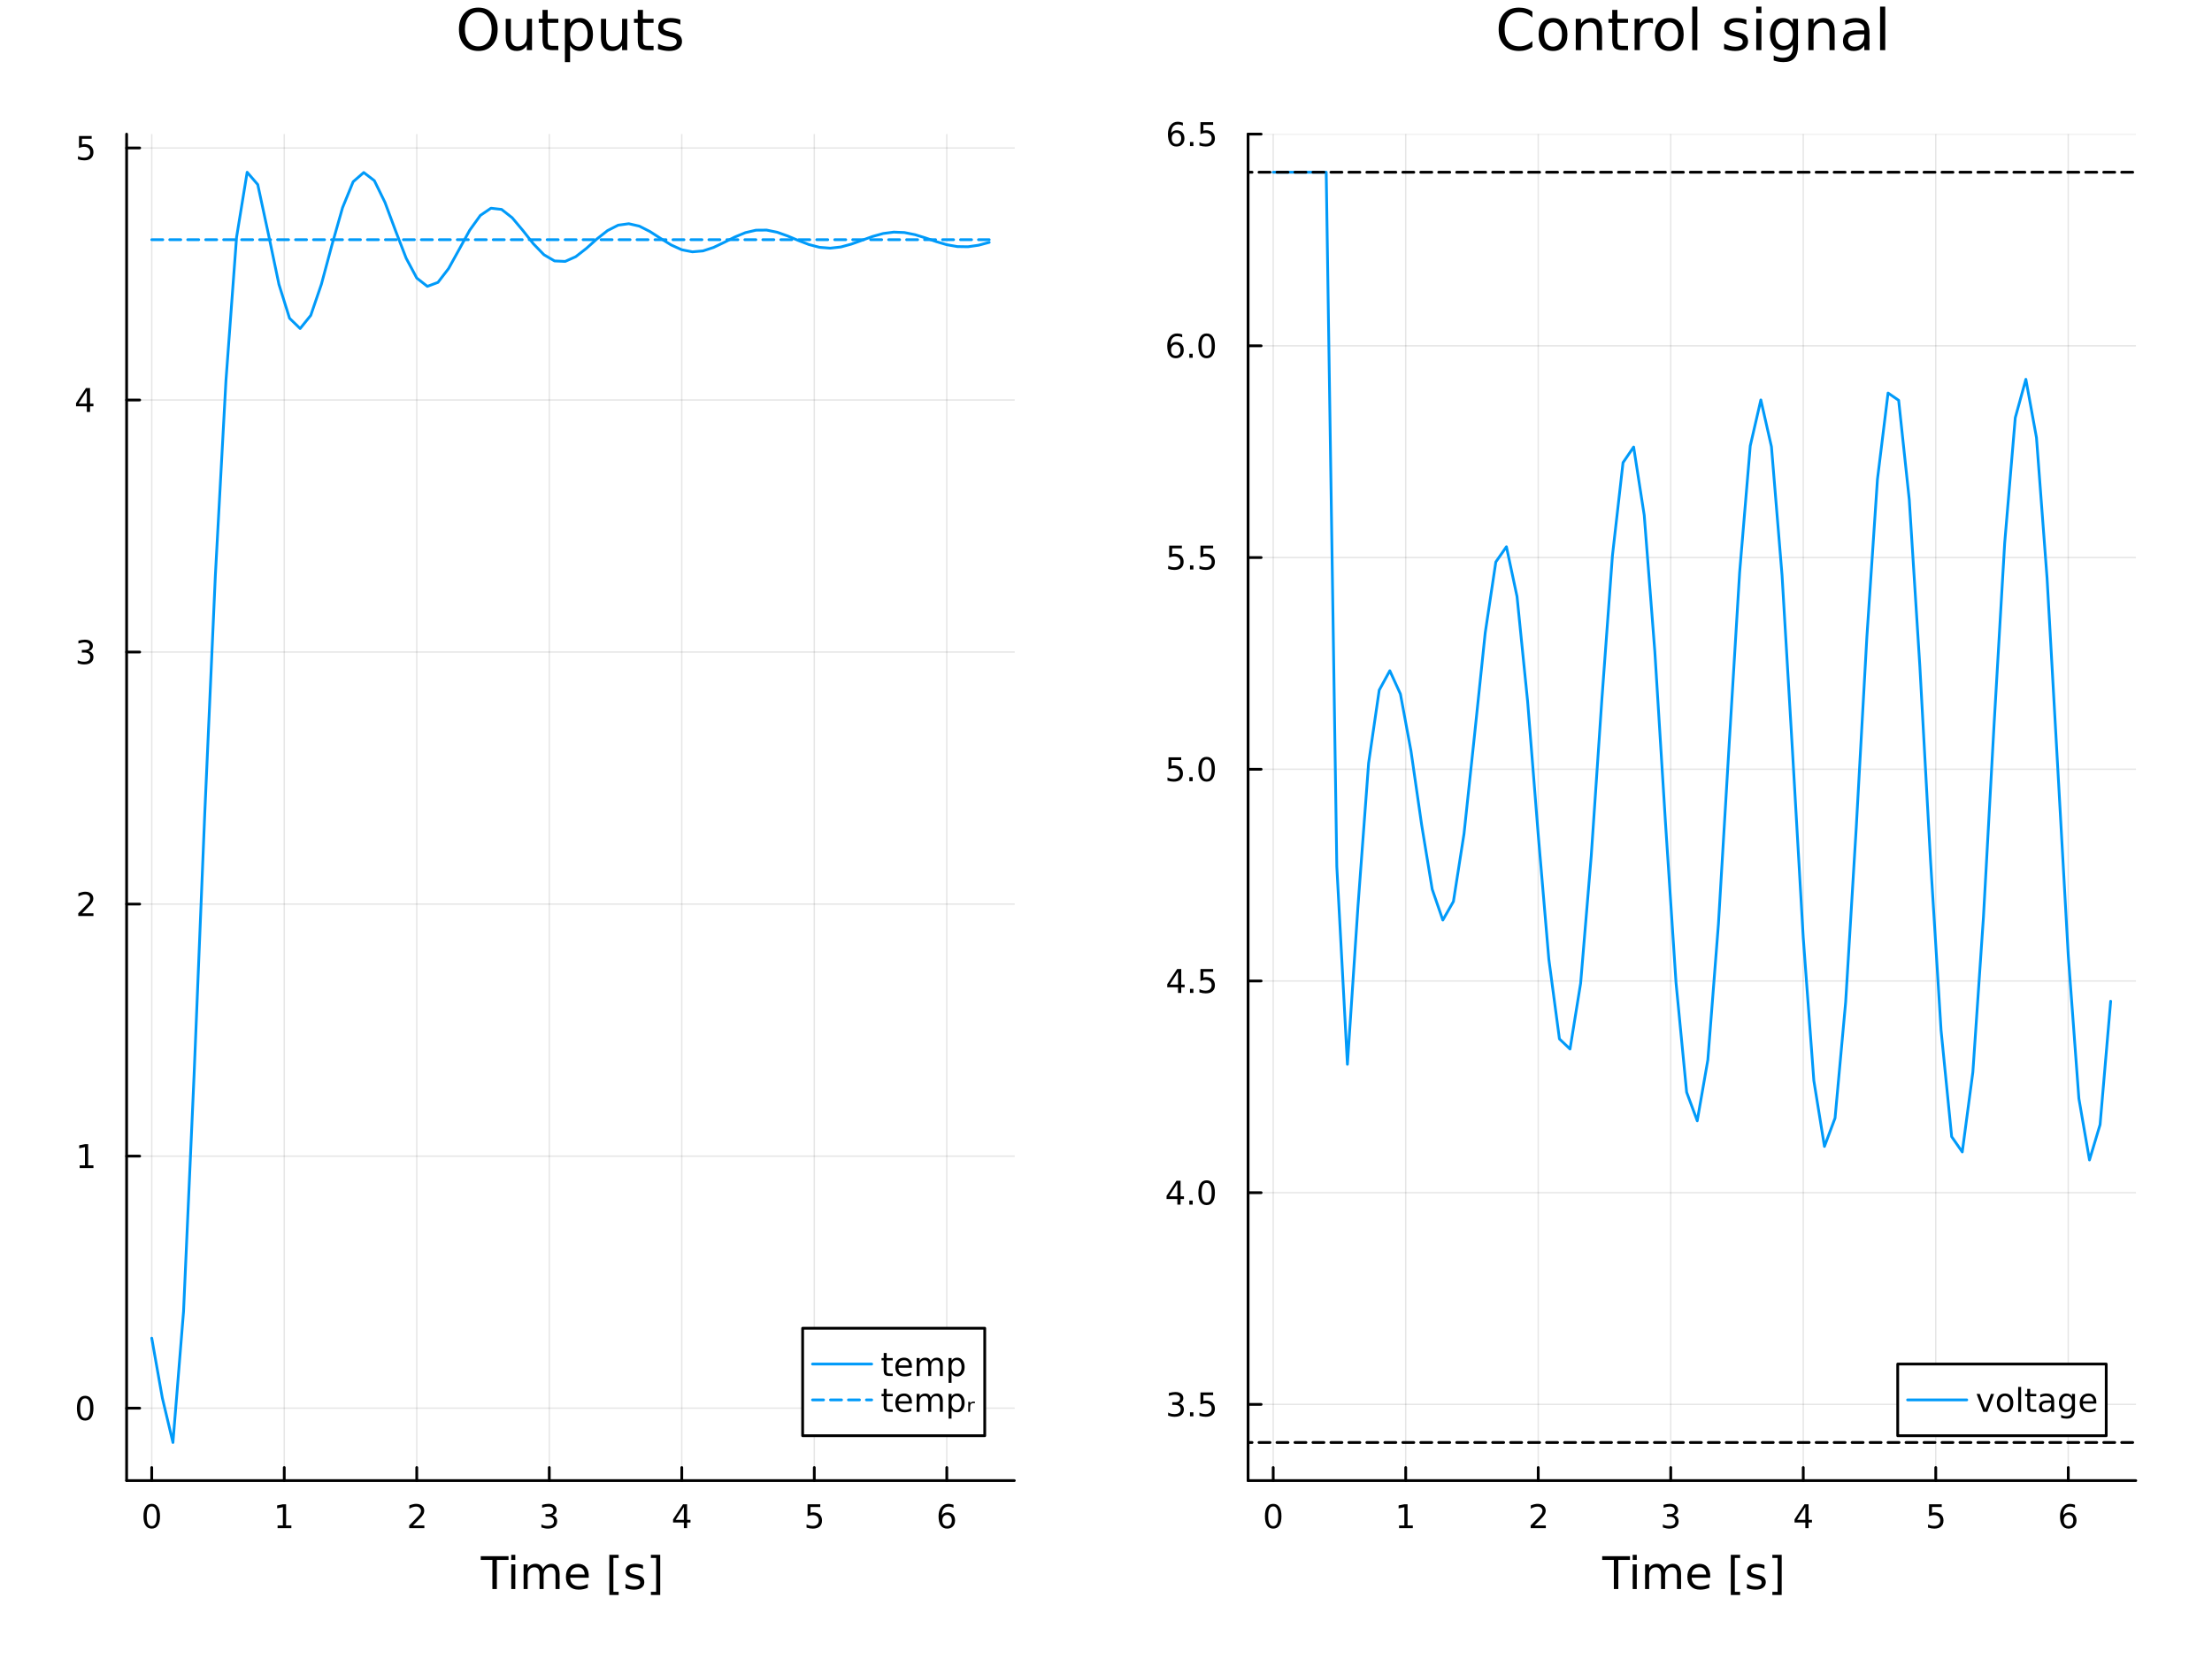 <?xml version="1.0" encoding="utf-8"?>
<svg xmlns="http://www.w3.org/2000/svg" xmlns:xlink="http://www.w3.org/1999/xlink" width="800" height="600" viewBox="0 0 3200 2400">
<rect x="0" y="0" width="3200" height="2400" fill="#333333" stroke="none"/>
<defs>
  <clipPath id="clip710">
    <rect x="0" y="0" width="3200" height="2400"/>
  </clipPath>
</defs>
<path clip-path="url(#clip710)" d="M0 2400 L3200 2400 L3200 0 L0 0  Z" fill="#ffffff" fill-rule="evenodd" fill-opacity="1"/>
<defs>
  <clipPath id="clip711">
    <rect x="640" y="0" width="2241" height="2241"/>
  </clipPath>
</defs>
<path clip-path="url(#clip710)" d="M183.169 2141.93 L1467.39 2141.93 L1467.39 194.024 L183.169 194.024  Z" fill="#ffffff" fill-rule="evenodd" fill-opacity="1"/>
<defs>
  <clipPath id="clip712">
    <rect x="183" y="194" width="1285" height="1949"/>
  </clipPath>
</defs>
<polyline clip-path="url(#clip712)" style="stroke:#000000; stroke-linecap:round; stroke-linejoin:round; stroke-width:2; stroke-opacity:0.1; fill:none" points="219.515,2141.93 219.515,194.024 "/>
<polyline clip-path="url(#clip712)" style="stroke:#000000; stroke-linecap:round; stroke-linejoin:round; stroke-width:2; stroke-opacity:0.1; fill:none" points="411.213,2141.93 411.213,194.024 "/>
<polyline clip-path="url(#clip712)" style="stroke:#000000; stroke-linecap:round; stroke-linejoin:round; stroke-width:2; stroke-opacity:0.1; fill:none" points="602.911,2141.93 602.911,194.024 "/>
<polyline clip-path="url(#clip712)" style="stroke:#000000; stroke-linecap:round; stroke-linejoin:round; stroke-width:2; stroke-opacity:0.1; fill:none" points="794.609,2141.93 794.609,194.024 "/>
<polyline clip-path="url(#clip712)" style="stroke:#000000; stroke-linecap:round; stroke-linejoin:round; stroke-width:2; stroke-opacity:0.1; fill:none" points="986.306,2141.93 986.306,194.024 "/>
<polyline clip-path="url(#clip712)" style="stroke:#000000; stroke-linecap:round; stroke-linejoin:round; stroke-width:2; stroke-opacity:0.1; fill:none" points="1178,2141.93 1178,194.024 "/>
<polyline clip-path="url(#clip712)" style="stroke:#000000; stroke-linecap:round; stroke-linejoin:round; stroke-width:2; stroke-opacity:0.1; fill:none" points="1369.7,2141.93 1369.7,194.024 "/>
<polyline clip-path="url(#clip712)" style="stroke:#000000; stroke-linecap:round; stroke-linejoin:round; stroke-width:2; stroke-opacity:0.1; fill:none" points="183.169,2037.14 1467.39,2037.14 "/>
<polyline clip-path="url(#clip712)" style="stroke:#000000; stroke-linecap:round; stroke-linejoin:round; stroke-width:2; stroke-opacity:0.1; fill:none" points="183.169,1672.52 1467.39,1672.52 "/>
<polyline clip-path="url(#clip712)" style="stroke:#000000; stroke-linecap:round; stroke-linejoin:round; stroke-width:2; stroke-opacity:0.1; fill:none" points="183.169,1307.9 1467.39,1307.9 "/>
<polyline clip-path="url(#clip712)" style="stroke:#000000; stroke-linecap:round; stroke-linejoin:round; stroke-width:2; stroke-opacity:0.1; fill:none" points="183.169,943.277 1467.39,943.277 "/>
<polyline clip-path="url(#clip712)" style="stroke:#000000; stroke-linecap:round; stroke-linejoin:round; stroke-width:2; stroke-opacity:0.1; fill:none" points="183.169,578.658 1467.39,578.658 "/>
<polyline clip-path="url(#clip712)" style="stroke:#000000; stroke-linecap:round; stroke-linejoin:round; stroke-width:2; stroke-opacity:0.1; fill:none" points="183.169,214.038 1467.39,214.038 "/>
<polyline clip-path="url(#clip710)" style="stroke:#000000; stroke-linecap:round; stroke-linejoin:round; stroke-width:4; stroke-opacity:1; fill:none" points="183.169,2141.93 1467.39,2141.93 "/>
<polyline clip-path="url(#clip710)" style="stroke:#000000; stroke-linecap:round; stroke-linejoin:round; stroke-width:4; stroke-opacity:1; fill:none" points="219.515,2141.93 219.515,2123.03 "/>
<polyline clip-path="url(#clip710)" style="stroke:#000000; stroke-linecap:round; stroke-linejoin:round; stroke-width:4; stroke-opacity:1; fill:none" points="411.213,2141.93 411.213,2123.03 "/>
<polyline clip-path="url(#clip710)" style="stroke:#000000; stroke-linecap:round; stroke-linejoin:round; stroke-width:4; stroke-opacity:1; fill:none" points="602.911,2141.93 602.911,2123.03 "/>
<polyline clip-path="url(#clip710)" style="stroke:#000000; stroke-linecap:round; stroke-linejoin:round; stroke-width:4; stroke-opacity:1; fill:none" points="794.609,2141.93 794.609,2123.03 "/>
<polyline clip-path="url(#clip710)" style="stroke:#000000; stroke-linecap:round; stroke-linejoin:round; stroke-width:4; stroke-opacity:1; fill:none" points="986.306,2141.93 986.306,2123.03 "/>
<polyline clip-path="url(#clip710)" style="stroke:#000000; stroke-linecap:round; stroke-linejoin:round; stroke-width:4; stroke-opacity:1; fill:none" points="1178,2141.93 1178,2123.03 "/>
<polyline clip-path="url(#clip710)" style="stroke:#000000; stroke-linecap:round; stroke-linejoin:round; stroke-width:4; stroke-opacity:1; fill:none" points="1369.7,2141.93 1369.7,2123.03 "/>
<path clip-path="url(#clip710)" d="M219.515 2179.25 Q215.904 2179.25 214.075 2182.81 Q212.27 2186.35 212.27 2193.48 Q212.27 2200.59 214.075 2204.15 Q215.904 2207.7 219.515 2207.7 Q223.149 2207.7 224.955 2204.15 Q226.784 2200.59 226.784 2193.48 Q226.784 2186.35 224.955 2182.81 Q223.149 2179.25 219.515 2179.25 M219.515 2175.54 Q225.325 2175.54 228.381 2180.15 Q231.46 2184.73 231.46 2193.48 Q231.46 2202.21 228.381 2206.82 Q225.325 2211.4 219.515 2211.4 Q213.705 2211.4 210.626 2206.82 Q207.571 2202.21 207.571 2193.48 Q207.571 2184.73 210.626 2180.15 Q213.705 2175.54 219.515 2175.54 Z" fill="#000000" fill-rule="nonzero" fill-opacity="1" /><path clip-path="url(#clip710)" d="M401.595 2206.79 L409.234 2206.79 L409.234 2180.43 L400.924 2182.09 L400.924 2177.83 L409.188 2176.17 L413.863 2176.17 L413.863 2206.79 L421.502 2206.79 L421.502 2210.73 L401.595 2210.73 L401.595 2206.79 Z" fill="#000000" fill-rule="nonzero" fill-opacity="1" /><path clip-path="url(#clip710)" d="M597.564 2206.79 L613.883 2206.79 L613.883 2210.73 L591.939 2210.73 L591.939 2206.79 Q594.601 2204.04 599.184 2199.41 Q603.79 2194.76 604.971 2193.41 Q607.216 2190.89 608.096 2189.15 Q608.999 2187.39 608.999 2185.7 Q608.999 2182.95 607.054 2181.21 Q605.133 2179.48 602.031 2179.48 Q599.832 2179.48 597.378 2180.24 Q594.948 2181.01 592.17 2182.56 L592.17 2177.83 Q594.994 2176.7 597.448 2176.12 Q599.902 2175.54 601.939 2175.54 Q607.309 2175.54 610.503 2178.23 Q613.698 2180.91 613.698 2185.4 Q613.698 2187.53 612.888 2189.45 Q612.101 2191.35 609.994 2193.95 Q609.415 2194.62 606.314 2197.83 Q603.212 2201.03 597.564 2206.79 Z" fill="#000000" fill-rule="nonzero" fill-opacity="1" /><path clip-path="url(#clip710)" d="M798.856 2192.09 Q802.213 2192.81 804.088 2195.08 Q805.986 2197.35 805.986 2200.68 Q805.986 2205.8 802.467 2208.6 Q798.949 2211.4 792.467 2211.4 Q790.292 2211.4 787.977 2210.96 Q785.685 2210.54 783.231 2209.69 L783.231 2205.17 Q785.176 2206.31 787.491 2206.89 Q789.805 2207.46 792.329 2207.46 Q796.727 2207.46 799.018 2205.73 Q801.333 2203.99 801.333 2200.68 Q801.333 2197.63 799.18 2195.91 Q797.051 2194.18 793.231 2194.18 L789.204 2194.18 L789.204 2190.33 L793.416 2190.33 Q796.866 2190.33 798.694 2188.97 Q800.523 2187.58 800.523 2184.99 Q800.523 2182.33 798.625 2180.91 Q796.75 2179.48 793.231 2179.48 Q791.31 2179.48 789.111 2179.89 Q786.912 2180.31 784.273 2181.19 L784.273 2177.02 Q786.935 2176.28 789.25 2175.91 Q791.588 2175.54 793.648 2175.54 Q798.972 2175.54 802.074 2177.97 Q805.176 2180.38 805.176 2184.5 Q805.176 2187.37 803.532 2189.36 Q801.889 2191.33 798.856 2192.09 Z" fill="#000000" fill-rule="nonzero" fill-opacity="1" /><path clip-path="url(#clip710)" d="M989.316 2180.24 L977.51 2198.69 L989.316 2198.69 L989.316 2180.24 M988.089 2176.17 L993.968 2176.17 L993.968 2198.69 L998.899 2198.69 L998.899 2202.58 L993.968 2202.58 L993.968 2210.73 L989.316 2210.73 L989.316 2202.58 L973.714 2202.58 L973.714 2198.07 L988.089 2176.17 Z" fill="#000000" fill-rule="nonzero" fill-opacity="1" /><path clip-path="url(#clip710)" d="M1168.28 2176.17 L1186.64 2176.17 L1186.64 2180.1 L1172.56 2180.1 L1172.56 2188.58 Q1173.58 2188.23 1174.6 2188.07 Q1175.62 2187.88 1176.64 2187.88 Q1182.43 2187.88 1185.81 2191.05 Q1189.18 2194.22 1189.18 2199.64 Q1189.18 2205.22 1185.71 2208.32 Q1182.24 2211.4 1175.92 2211.4 Q1173.74 2211.4 1171.48 2211.03 Q1169.23 2210.66 1166.82 2209.92 L1166.82 2205.22 Q1168.91 2206.35 1171.13 2206.91 Q1173.35 2207.46 1175.83 2207.46 Q1179.83 2207.46 1182.17 2205.36 Q1184.51 2203.25 1184.51 2199.64 Q1184.51 2196.03 1182.17 2193.92 Q1179.83 2191.82 1175.83 2191.82 Q1173.95 2191.82 1172.08 2192.23 Q1170.23 2192.65 1168.28 2193.53 L1168.28 2176.17 Z" fill="#000000" fill-rule="nonzero" fill-opacity="1" /><path clip-path="url(#clip710)" d="M1370.11 2191.58 Q1366.96 2191.58 1365.11 2193.74 Q1363.28 2195.89 1363.28 2199.64 Q1363.28 2203.37 1365.11 2205.54 Q1366.96 2207.7 1370.11 2207.7 Q1373.26 2207.7 1375.08 2205.54 Q1376.94 2203.37 1376.94 2199.64 Q1376.94 2195.89 1375.08 2193.74 Q1373.26 2191.58 1370.11 2191.58 M1379.39 2176.93 L1379.39 2181.19 Q1377.63 2180.36 1375.82 2179.92 Q1374.04 2179.48 1372.28 2179.48 Q1367.65 2179.48 1365.2 2182.6 Q1362.77 2185.73 1362.42 2192.05 Q1363.79 2190.03 1365.85 2188.97 Q1367.91 2187.88 1370.38 2187.88 Q1375.59 2187.88 1378.6 2191.05 Q1381.63 2194.2 1381.63 2199.64 Q1381.63 2204.96 1378.49 2208.18 Q1375.34 2211.4 1370.11 2211.4 Q1364.11 2211.4 1360.94 2206.82 Q1357.77 2202.21 1357.77 2193.48 Q1357.77 2185.29 1361.66 2180.43 Q1365.55 2175.54 1372.1 2175.54 Q1373.86 2175.54 1375.64 2175.89 Q1377.45 2176.24 1379.39 2176.93 Z" fill="#000000" fill-rule="nonzero" fill-opacity="1" /><path clip-path="url(#clip710)" d="M695.452 2251.27 L735.651 2251.27 L735.651 2256.68 L718.782 2256.68 L718.782 2298.79 L712.321 2298.79 L712.321 2256.68 L695.452 2256.68 L695.452 2251.27 Z" fill="#000000" fill-rule="nonzero" fill-opacity="1" /><path clip-path="url(#clip710)" d="M739.598 2263.14 L745.454 2263.14 L745.454 2298.79 L739.598 2298.79 L739.598 2263.14 M739.598 2249.27 L745.454 2249.27 L745.454 2256.68 L739.598 2256.68 L739.598 2249.27 Z" fill="#000000" fill-rule="nonzero" fill-opacity="1" /><path clip-path="url(#clip710)" d="M785.463 2269.99 Q787.659 2266.04 790.714 2264.16 Q793.77 2262.28 797.908 2262.28 Q803.478 2262.28 806.501 2266.2 Q809.525 2270.08 809.525 2277.28 L809.525 2298.79 L803.637 2298.79 L803.637 2277.47 Q803.637 2272.34 801.823 2269.86 Q800.008 2267.38 796.284 2267.38 Q791.733 2267.38 789.091 2270.4 Q786.449 2273.42 786.449 2278.64 L786.449 2298.79 L780.561 2298.79 L780.561 2277.47 Q780.561 2272.31 778.747 2269.86 Q776.933 2267.38 773.145 2267.38 Q768.657 2267.38 766.016 2270.43 Q763.374 2273.46 763.374 2278.64 L763.374 2298.79 L757.485 2298.79 L757.485 2263.14 L763.374 2263.14 L763.374 2268.68 Q765.379 2265.4 768.18 2263.84 Q770.981 2262.28 774.832 2262.28 Q778.715 2262.28 781.421 2264.26 Q784.158 2266.23 785.463 2269.99 Z" fill="#000000" fill-rule="nonzero" fill-opacity="1" /><path clip-path="url(#clip710)" d="M851.698 2279.5 L851.698 2282.37 L824.771 2282.37 Q825.153 2288.42 828.399 2291.6 Q831.678 2294.75 837.502 2294.75 Q840.876 2294.75 844.027 2293.92 Q847.21 2293.09 850.329 2291.44 L850.329 2296.98 Q847.178 2298.31 843.868 2299.01 Q840.558 2299.71 837.152 2299.71 Q828.622 2299.71 823.625 2294.75 Q818.66 2289.78 818.66 2281.32 Q818.66 2272.57 823.371 2267.44 Q828.113 2262.28 836.134 2262.28 Q843.327 2262.28 847.497 2266.93 Q851.698 2271.55 851.698 2279.5 M845.841 2277.78 Q845.778 2272.98 843.136 2270.11 Q840.526 2267.25 836.197 2267.25 Q831.296 2267.25 828.336 2270.02 Q825.408 2272.79 824.962 2277.82 L845.841 2277.78 Z" fill="#000000" fill-rule="nonzero" fill-opacity="1" /><path clip-path="url(#clip710)" d="M881.489 2249.27 L894.985 2249.27 L894.985 2253.82 L887.346 2253.82 L887.346 2302.83 L894.985 2302.83 L894.985 2307.39 L881.489 2307.39 L881.489 2249.27 Z" fill="#000000" fill-rule="nonzero" fill-opacity="1" /><path clip-path="url(#clip710)" d="M930.187 2264.19 L930.187 2269.73 Q927.704 2268.46 925.031 2267.82 Q922.357 2267.19 919.493 2267.19 Q915.132 2267.19 912.936 2268.52 Q910.772 2269.86 910.772 2272.53 Q910.772 2274.57 912.331 2275.75 Q913.891 2276.89 918.602 2277.94 L920.607 2278.39 Q926.845 2279.73 929.455 2282.18 Q932.097 2284.6 932.097 2288.96 Q932.097 2293.92 928.15 2296.82 Q924.235 2299.71 917.36 2299.71 Q914.496 2299.71 911.376 2299.14 Q908.289 2298.6 904.852 2297.49 L904.852 2291.44 Q908.098 2293.13 911.249 2293.99 Q914.4 2294.81 917.488 2294.81 Q921.625 2294.81 923.853 2293.41 Q926.081 2291.98 926.081 2289.4 Q926.081 2287.02 924.458 2285.74 Q922.867 2284.47 917.424 2283.29 L915.387 2282.81 Q909.944 2281.67 907.525 2279.31 Q905.106 2276.93 905.106 2272.79 Q905.106 2267.76 908.671 2265.02 Q912.236 2262.28 918.792 2262.28 Q922.039 2262.28 924.904 2262.76 Q927.768 2263.24 930.187 2264.19 Z" fill="#000000" fill-rule="nonzero" fill-opacity="1" /><path clip-path="url(#clip710)" d="M955.109 2249.27 L955.109 2307.39 L941.614 2307.39 L941.614 2302.83 L949.221 2302.83 L949.221 2253.82 L941.614 2253.82 L941.614 2249.27 L955.109 2249.27 Z" fill="#000000" fill-rule="nonzero" fill-opacity="1" /><polyline clip-path="url(#clip710)" style="stroke:#000000; stroke-linecap:round; stroke-linejoin:round; stroke-width:4; stroke-opacity:1; fill:none" points="183.169,2141.93 183.169,194.024 "/>
<polyline clip-path="url(#clip710)" style="stroke:#000000; stroke-linecap:round; stroke-linejoin:round; stroke-width:4; stroke-opacity:1; fill:none" points="183.169,2037.14 202.067,2037.14 "/>
<polyline clip-path="url(#clip710)" style="stroke:#000000; stroke-linecap:round; stroke-linejoin:round; stroke-width:4; stroke-opacity:1; fill:none" points="183.169,1672.52 202.067,1672.52 "/>
<polyline clip-path="url(#clip710)" style="stroke:#000000; stroke-linecap:round; stroke-linejoin:round; stroke-width:4; stroke-opacity:1; fill:none" points="183.169,1307.9 202.067,1307.9 "/>
<polyline clip-path="url(#clip710)" style="stroke:#000000; stroke-linecap:round; stroke-linejoin:round; stroke-width:4; stroke-opacity:1; fill:none" points="183.169,943.277 202.067,943.277 "/>
<polyline clip-path="url(#clip710)" style="stroke:#000000; stroke-linecap:round; stroke-linejoin:round; stroke-width:4; stroke-opacity:1; fill:none" points="183.169,578.658 202.067,578.658 "/>
<polyline clip-path="url(#clip710)" style="stroke:#000000; stroke-linecap:round; stroke-linejoin:round; stroke-width:4; stroke-opacity:1; fill:none" points="183.169,214.038 202.067,214.038 "/>
<path clip-path="url(#clip710)" d="M123.225 2022.93 Q119.614 2022.93 117.785 2026.5 Q115.98 2030.04 115.98 2037.17 Q115.98 2044.28 117.785 2047.84 Q119.614 2051.38 123.225 2051.38 Q126.859 2051.38 128.665 2047.84 Q130.493 2044.28 130.493 2037.17 Q130.493 2030.04 128.665 2026.5 Q126.859 2022.93 123.225 2022.93 M123.225 2019.23 Q129.035 2019.23 132.091 2023.84 Q135.169 2028.42 135.169 2037.17 Q135.169 2045.9 132.091 2050.5 Q129.035 2055.09 123.225 2055.09 Q117.415 2055.09 114.336 2050.5 Q111.281 2045.9 111.281 2037.17 Q111.281 2028.42 114.336 2023.84 Q117.415 2019.23 123.225 2019.23 Z" fill="#000000" fill-rule="nonzero" fill-opacity="1" /><path clip-path="url(#clip710)" d="M115.262 1685.86 L122.901 1685.86 L122.901 1659.5 L114.591 1661.16 L114.591 1656.9 L122.855 1655.24 L127.53 1655.24 L127.53 1685.86 L135.169 1685.86 L135.169 1689.8 L115.262 1689.8 L115.262 1685.86 Z" fill="#000000" fill-rule="nonzero" fill-opacity="1" /><path clip-path="url(#clip710)" d="M118.85 1321.24 L135.169 1321.24 L135.169 1325.18 L113.225 1325.18 L113.225 1321.24 Q115.887 1318.49 120.47 1313.86 Q125.077 1309.2 126.257 1307.86 Q128.503 1305.34 129.382 1303.6 Q130.285 1301.84 130.285 1300.15 Q130.285 1297.4 128.341 1295.66 Q126.419 1293.93 123.318 1293.93 Q121.118 1293.93 118.665 1294.69 Q116.234 1295.45 113.456 1297.01 L113.456 1292.28 Q116.281 1291.15 118.734 1290.57 Q121.188 1289.99 123.225 1289.99 Q128.595 1289.99 131.79 1292.68 Q134.984 1295.36 134.984 1299.85 Q134.984 1301.98 134.174 1303.9 Q133.387 1305.8 131.28 1308.39 Q130.702 1309.07 127.6 1312.28 Q124.498 1315.48 118.85 1321.24 Z" fill="#000000" fill-rule="nonzero" fill-opacity="1" /><path clip-path="url(#clip710)" d="M128.04 941.923 Q131.396 942.64 133.271 944.909 Q135.169 947.177 135.169 950.511 Q135.169 955.626 131.651 958.427 Q128.132 961.228 121.651 961.228 Q119.475 961.228 117.16 960.789 Q114.868 960.372 112.415 959.515 L112.415 955.002 Q114.359 956.136 116.674 956.714 Q118.989 957.293 121.512 957.293 Q125.91 957.293 128.202 955.557 Q130.517 953.821 130.517 950.511 Q130.517 947.455 128.364 945.742 Q126.234 944.006 122.415 944.006 L118.387 944.006 L118.387 940.164 L122.6 940.164 Q126.049 940.164 127.878 938.798 Q129.706 937.409 129.706 934.816 Q129.706 932.154 127.808 930.742 Q125.933 929.307 122.415 929.307 Q120.493 929.307 118.294 929.724 Q116.095 930.141 113.456 931.02 L113.456 926.854 Q116.118 926.113 118.433 925.742 Q120.771 925.372 122.831 925.372 Q128.155 925.372 131.257 927.803 Q134.359 930.21 134.359 934.33 Q134.359 937.201 132.716 939.191 Q131.072 941.159 128.04 941.923 Z" fill="#000000" fill-rule="nonzero" fill-opacity="1" /><path clip-path="url(#clip710)" d="M125.586 565.452 L113.781 583.901 L125.586 583.901 L125.586 565.452 M124.359 561.378 L130.239 561.378 L130.239 583.901 L135.169 583.901 L135.169 587.789 L130.239 587.789 L130.239 595.938 L125.586 595.938 L125.586 587.789 L109.984 587.789 L109.984 583.276 L124.359 561.378 Z" fill="#000000" fill-rule="nonzero" fill-opacity="1" /><path clip-path="url(#clip710)" d="M114.267 196.758 L132.623 196.758 L132.623 200.693 L118.549 200.693 L118.549 209.166 Q119.568 208.818 120.586 208.656 Q121.605 208.471 122.623 208.471 Q128.41 208.471 131.79 211.642 Q135.169 214.814 135.169 220.23 Q135.169 225.809 131.697 228.911 Q128.225 231.989 121.905 231.989 Q119.73 231.989 117.461 231.619 Q115.216 231.249 112.808 230.508 L112.808 225.809 Q114.892 226.943 117.114 227.499 Q119.336 228.054 121.813 228.054 Q125.818 228.054 128.155 225.948 Q130.493 223.841 130.493 220.23 Q130.493 216.619 128.155 214.513 Q125.818 212.406 121.813 212.406 Q119.938 212.406 118.063 212.823 Q116.211 213.24 114.267 214.119 L114.267 196.758 Z" fill="#000000" fill-rule="nonzero" fill-opacity="1" /><path clip-path="url(#clip710)" d="M691.965 17.646 Q683.053 17.646 677.787 24.289 Q672.561 30.933 672.561 42.397 Q672.561 53.82 677.787 60.464 Q683.053 67.107 691.965 67.107 Q700.877 67.107 706.062 60.464 Q711.288 53.82 711.288 42.397 Q711.288 30.933 706.062 24.289 Q700.877 17.646 691.965 17.646 M691.965 11.002 Q704.685 11.002 712.301 19.55 Q719.916 28.057 719.916 42.397 Q719.916 56.697 712.301 65.244 Q704.685 73.751 691.965 73.751 Q679.205 73.751 671.548 65.244 Q663.933 56.737 663.933 42.397 Q663.933 28.057 671.548 19.55 Q679.205 11.002 691.965 11.002 Z" fill="#000000" fill-rule="nonzero" fill-opacity="1" /><path clip-path="url(#clip710)" d="M731.623 54.671 L731.623 27.206 L739.077 27.206 L739.077 54.387 Q739.077 60.828 741.589 64.069 Q744.1 67.269 749.123 67.269 Q755.159 67.269 758.643 63.421 Q762.167 59.573 762.167 52.929 L762.167 27.206 L769.621 27.206 L769.621 72.576 L762.167 72.576 L762.167 65.608 Q759.453 69.74 755.848 71.766 Q752.283 73.751 747.543 73.751 Q739.725 73.751 735.674 68.89 Q731.623 64.029 731.623 54.671 M750.379 26.112 L750.379 26.112 Z" fill="#000000" fill-rule="nonzero" fill-opacity="1" /><path clip-path="url(#clip710)" d="M792.346 14.324 L792.346 27.206 L807.699 27.206 L807.699 32.999 L792.346 32.999 L792.346 57.628 Q792.346 63.178 793.845 64.758 Q795.385 66.338 800.043 66.338 L807.699 66.338 L807.699 72.576 L800.043 72.576 Q791.415 72.576 788.133 69.376 Q784.852 66.135 784.852 57.628 L784.852 32.999 L779.384 32.999 L779.384 27.206 L784.852 27.206 L784.852 14.324 L792.346 14.324 Z" fill="#000000" fill-rule="nonzero" fill-opacity="1" /><path clip-path="url(#clip710)" d="M824.713 65.77 L824.713 89.833 L817.219 89.833 L817.219 27.206 L824.713 27.206 L824.713 34.092 Q827.063 30.041 830.627 28.097 Q834.233 26.112 839.215 26.112 Q847.479 26.112 852.624 32.675 Q857.809 39.237 857.809 49.931 Q857.809 60.626 852.624 67.188 Q847.479 73.751 839.215 73.751 Q834.233 73.751 830.627 71.806 Q827.063 69.821 824.713 65.77 M850.072 49.931 Q850.072 41.708 846.669 37.05 Q843.307 32.35 837.392 32.35 Q831.478 32.35 828.075 37.05 Q824.713 41.708 824.713 49.931 Q824.713 58.155 828.075 62.854 Q831.478 67.512 837.392 67.512 Q843.307 67.512 846.669 62.854 Q850.072 58.155 850.072 49.931 Z" fill="#000000" fill-rule="nonzero" fill-opacity="1" /><path clip-path="url(#clip710)" d="M869.395 54.671 L869.395 27.206 L876.848 27.206 L876.848 54.387 Q876.848 60.828 879.36 64.069 Q881.871 67.269 886.895 67.269 Q892.93 67.269 896.414 63.421 Q899.938 59.573 899.938 52.929 L899.938 27.206 L907.392 27.206 L907.392 72.576 L899.938 72.576 L899.938 65.608 Q897.224 69.74 893.619 71.766 Q890.054 73.751 885.315 73.751 Q877.496 73.751 873.446 68.89 Q869.395 64.029 869.395 54.671 M888.15 26.112 L888.15 26.112 Z" fill="#000000" fill-rule="nonzero" fill-opacity="1" /><path clip-path="url(#clip710)" d="M930.118 14.324 L930.118 27.206 L945.471 27.206 L945.471 32.999 L930.118 32.999 L930.118 57.628 Q930.118 63.178 931.616 64.758 Q933.156 66.338 937.814 66.338 L945.471 66.338 L945.471 72.576 L937.814 72.576 Q929.186 72.576 925.905 69.376 Q922.623 66.135 922.623 57.628 L922.623 32.999 L917.155 32.999 L917.155 27.206 L922.623 27.206 L922.623 14.324 L930.118 14.324 Z" fill="#000000" fill-rule="nonzero" fill-opacity="1" /><path clip-path="url(#clip710)" d="M984.197 28.543 L984.197 35.591 Q981.038 33.971 977.635 33.161 Q974.232 32.35 970.586 32.35 Q965.036 32.35 962.241 34.052 Q959.487 35.753 959.487 39.156 Q959.487 41.749 961.472 43.248 Q963.457 44.706 969.452 46.043 L972.004 46.61 Q979.944 48.311 983.266 51.43 Q986.628 54.509 986.628 60.059 Q986.628 66.378 981.605 70.064 Q976.622 73.751 967.872 73.751 Q964.226 73.751 960.256 73.022 Q956.327 72.333 951.952 70.915 L951.952 63.218 Q956.084 65.365 960.094 66.459 Q964.105 67.512 968.034 67.512 Q973.3 67.512 976.136 65.73 Q978.972 63.907 978.972 60.626 Q978.972 57.588 976.906 55.967 Q974.88 54.347 967.953 52.848 L965.361 52.24 Q958.433 50.782 955.355 47.785 Q952.276 44.746 952.276 39.48 Q952.276 33.08 956.813 29.596 Q961.35 26.112 969.695 26.112 Q973.827 26.112 977.473 26.72 Q981.119 27.327 984.197 28.543 Z" fill="#000000" fill-rule="nonzero" fill-opacity="1" /><polyline clip-path="url(#clip712)" style="stroke:#009af9; stroke-linecap:round; stroke-linejoin:round; stroke-width:4; stroke-opacity:1; fill:none" points="219.515,1935.81 234.851,2022.32 250.187,2086.8 265.523,1897.19 280.859,1553.16 296.194,1177.43 311.53,832.904 326.866,550.75 342.202,343.351 357.538,249.154 372.873,266.961 388.209,338.229 403.545,411.437 418.881,460.434 434.217,475.289 449.553,456.241 464.888,411.391 480.224,354.313 495.56,300.411 510.896,262.894 526.232,249.573 541.568,261.356 556.903,292.723 572.239,333.84 587.575,373.54 602.911,402.266 618.247,414.259 633.582,408.532 648.918,388.541 664.254,360.797 679.59,332.905 694.926,311.594 710.262,301.205 725.597,302.943 740.933,314.977 756.269,333.245 771.605,352.686 786.941,368.555 802.277,377.497 817.612,378.168 832.948,371.312 848.284,359.349 863.62,345.625 878.956,333.535 894.291,325.739 909.627,323.633 924.963,327.16 940.299,334.976 955.635,344.877 970.971,354.385 986.306,361.333 1001.64,364.323 1016.98,362.978 1032.31,357.935 1047.65,350.628 1062.99,342.9 1078.32,336.562 1093.66,332.991 1108.99,332.847 1124.33,335.967 1139.66,341.455 1155,347.919 1170.34,353.812 1185.67,357.791 1201.01,359.009 1216.34,357.291 1231.68,353.145 1247.02,347.625 1262.35,342.072 1277.69,337.791 1293.02,335.758 1308.36,336.394 1323.69,339.488 1339.03,344.251 1354.37,349.517 1369.7,354.023 1385.04,356.706 1400.37,356.952 1415.71,354.738 1431.05,350.627 "/>
<polyline clip-path="url(#clip712)" style="stroke:#009af9; stroke-linecap:round; stroke-linejoin:round; stroke-width:4; stroke-opacity:1; fill:none" stroke-dasharray="16, 10" points="219.515,346.754 234.851,346.754 250.187,346.754 265.523,346.754 280.859,346.754 296.194,346.754 311.53,346.754 326.866,346.754 342.202,346.754 357.538,346.754 372.873,346.754 388.209,346.754 403.545,346.754 418.881,346.754 434.217,346.754 449.553,346.754 464.888,346.754 480.224,346.754 495.56,346.754 510.896,346.754 526.232,346.754 541.568,346.754 556.903,346.754 572.239,346.754 587.575,346.754 602.911,346.754 618.247,346.754 633.582,346.754 648.918,346.754 664.254,346.754 679.59,346.754 694.926,346.754 710.262,346.754 725.597,346.754 740.933,346.754 756.269,346.754 771.605,346.754 786.941,346.754 802.277,346.754 817.612,346.754 832.948,346.754 848.284,346.754 863.62,346.754 878.956,346.754 894.291,346.754 909.627,346.754 924.963,346.754 940.299,346.754 955.635,346.754 970.971,346.754 986.306,346.754 1001.64,346.754 1016.98,346.754 1032.31,346.754 1047.65,346.754 1062.99,346.754 1078.32,346.754 1093.66,346.754 1108.99,346.754 1124.33,346.754 1139.66,346.754 1155,346.754 1170.34,346.754 1185.67,346.754 1201.01,346.754 1216.34,346.754 1231.68,346.754 1247.02,346.754 1262.35,346.754 1277.69,346.754 1293.02,346.754 1308.36,346.754 1323.69,346.754 1339.03,346.754 1354.37,346.754 1369.7,346.754 1385.04,346.754 1400.37,346.754 1415.71,346.754 1431.05,346.754 "/>
<path clip-path="url(#clip710)" d="M1161.14 2077 L1424.58 2077 L1424.58 1921.48 L1161.14 1921.48  Z" fill="#ffffff" fill-rule="evenodd" fill-opacity="1"/>
<polyline clip-path="url(#clip710)" style="stroke:#000000; stroke-linecap:round; stroke-linejoin:round; stroke-width:4; stroke-opacity:1; fill:none" points="1161.14,2077 1424.58,2077 1424.58,1921.48 1161.14,1921.48 1161.14,2077 "/>
<polyline clip-path="url(#clip710)" style="stroke:#009af9; stroke-linecap:round; stroke-linejoin:round; stroke-width:4; stroke-opacity:1; fill:none" points="1175.41,1973.32 1261.02,1973.32 "/>
<path clip-path="url(#clip710)" d="M1282.7 1957.31 L1282.7 1964.67 L1291.47 1964.67 L1291.47 1967.98 L1282.7 1967.98 L1282.7 1982.06 Q1282.7 1985.23 1283.56 1986.13 Q1284.44 1987.03 1287.1 1987.03 L1291.47 1987.03 L1291.47 1990.6 L1287.1 1990.6 Q1282.17 1990.6 1280.29 1988.77 Q1278.42 1986.92 1278.42 1982.06 L1278.42 1967.98 L1275.29 1967.98 L1275.29 1964.67 L1278.42 1964.67 L1278.42 1957.31 L1282.7 1957.31 Z" fill="#000000" fill-rule="nonzero" fill-opacity="1" /><path clip-path="url(#clip710)" d="M1319.25 1976.57 L1319.25 1978.65 L1299.67 1978.65 Q1299.94 1983.05 1302.31 1985.37 Q1304.69 1987.66 1308.93 1987.66 Q1311.38 1987.66 1313.67 1987.06 Q1315.99 1986.45 1318.25 1985.25 L1318.25 1989.28 Q1315.96 1990.25 1313.56 1990.76 Q1311.15 1991.27 1308.67 1991.27 Q1302.47 1991.27 1298.83 1987.66 Q1295.22 1984.05 1295.22 1977.89 Q1295.22 1971.52 1298.65 1967.8 Q1302.1 1964.05 1307.93 1964.05 Q1313.16 1964.05 1316.19 1967.43 Q1319.25 1970.78 1319.25 1976.57 M1314.99 1975.32 Q1314.94 1971.82 1313.02 1969.74 Q1311.13 1967.66 1307.98 1967.66 Q1304.41 1967.66 1302.26 1969.67 Q1300.13 1971.69 1299.81 1975.34 L1314.99 1975.32 Z" fill="#000000" fill-rule="nonzero" fill-opacity="1" /><path clip-path="url(#clip710)" d="M1346.43 1969.65 Q1348.02 1966.78 1350.25 1965.41 Q1352.47 1964.05 1355.48 1964.05 Q1359.53 1964.05 1361.73 1966.89 Q1363.93 1969.72 1363.93 1974.95 L1363.93 1990.6 L1359.64 1990.6 L1359.64 1975.09 Q1359.64 1971.36 1358.32 1969.56 Q1357 1967.75 1354.3 1967.75 Q1350.99 1967.75 1349.07 1969.95 Q1347.14 1972.15 1347.14 1975.94 L1347.14 1990.6 L1342.86 1990.6 L1342.86 1975.09 Q1342.86 1971.34 1341.54 1969.56 Q1340.22 1967.75 1337.47 1967.75 Q1334.2 1967.75 1332.28 1969.97 Q1330.36 1972.17 1330.36 1975.94 L1330.36 1990.6 L1326.08 1990.6 L1326.08 1964.67 L1330.36 1964.67 L1330.36 1968.7 Q1331.82 1966.32 1333.86 1965.18 Q1335.89 1964.05 1338.69 1964.05 Q1341.52 1964.05 1343.49 1965.48 Q1345.48 1966.92 1346.43 1969.65 Z" fill="#000000" fill-rule="nonzero" fill-opacity="1" /><path clip-path="url(#clip710)" d="M1376.54 1986.71 L1376.54 2000.46 L1372.26 2000.46 L1372.26 1964.67 L1376.54 1964.67 L1376.54 1968.61 Q1377.88 1966.29 1379.92 1965.18 Q1381.98 1964.05 1384.83 1964.05 Q1389.55 1964.05 1392.49 1967.8 Q1395.45 1971.55 1395.45 1977.66 Q1395.45 1983.77 1392.49 1987.52 Q1389.55 1991.27 1384.83 1991.27 Q1381.98 1991.27 1379.92 1990.16 Q1377.88 1989.02 1376.54 1986.71 M1391.03 1977.66 Q1391.03 1972.96 1389.09 1970.3 Q1387.17 1967.61 1383.79 1967.61 Q1380.41 1967.61 1378.46 1970.3 Q1376.54 1972.96 1376.54 1977.66 Q1376.54 1982.36 1378.46 1985.04 Q1380.41 1987.7 1383.79 1987.7 Q1387.17 1987.7 1389.09 1985.04 Q1391.03 1982.36 1391.03 1977.66 Z" fill="#000000" fill-rule="nonzero" fill-opacity="1" /><polyline clip-path="url(#clip710)" style="stroke:#009af9; stroke-linecap:round; stroke-linejoin:round; stroke-width:4; stroke-opacity:1; fill:none" stroke-dasharray="16, 10" points="1175.41,2025.16 1261.02,2025.16 "/>
<path clip-path="url(#clip710)" d="M1282.7 2009.15 L1282.7 2016.51 L1291.47 2016.51 L1291.47 2019.82 L1282.7 2019.82 L1282.7 2033.9 Q1282.7 2037.07 1283.56 2037.97 Q1284.44 2038.87 1287.1 2038.87 L1291.47 2038.87 L1291.47 2042.44 L1287.1 2042.44 Q1282.17 2042.44 1280.29 2040.61 Q1278.42 2038.76 1278.42 2033.9 L1278.42 2019.82 L1275.29 2019.82 L1275.29 2016.51 L1278.42 2016.51 L1278.42 2009.15 L1282.7 2009.15 Z" fill="#000000" fill-rule="nonzero" fill-opacity="1" /><path clip-path="url(#clip710)" d="M1319.25 2028.41 L1319.25 2030.49 L1299.67 2030.49 Q1299.94 2034.89 1302.31 2037.21 Q1304.69 2039.5 1308.93 2039.5 Q1311.38 2039.5 1313.67 2038.9 Q1315.99 2038.29 1318.25 2037.09 L1318.25 2041.12 Q1315.96 2042.09 1313.56 2042.6 Q1311.15 2043.11 1308.67 2043.11 Q1302.47 2043.11 1298.83 2039.5 Q1295.22 2035.89 1295.22 2029.73 Q1295.22 2023.36 1298.65 2019.64 Q1302.1 2015.89 1307.93 2015.89 Q1313.16 2015.89 1316.19 2019.27 Q1319.25 2022.62 1319.25 2028.41 M1314.99 2027.16 Q1314.94 2023.66 1313.02 2021.58 Q1311.13 2019.5 1307.98 2019.5 Q1304.41 2019.5 1302.26 2021.51 Q1300.13 2023.53 1299.81 2027.18 L1314.99 2027.16 Z" fill="#000000" fill-rule="nonzero" fill-opacity="1" /><path clip-path="url(#clip710)" d="M1346.43 2021.49 Q1348.02 2018.62 1350.25 2017.25 Q1352.47 2015.89 1355.48 2015.89 Q1359.53 2015.89 1361.73 2018.73 Q1363.93 2021.56 1363.93 2026.79 L1363.93 2042.44 L1359.64 2042.44 L1359.64 2026.93 Q1359.64 2023.2 1358.32 2021.4 Q1357 2019.59 1354.3 2019.59 Q1350.99 2019.59 1349.07 2021.79 Q1347.14 2023.99 1347.14 2027.78 L1347.14 2042.44 L1342.86 2042.44 L1342.86 2026.93 Q1342.86 2023.18 1341.54 2021.4 Q1340.22 2019.59 1337.47 2019.59 Q1334.2 2019.59 1332.28 2021.81 Q1330.36 2024.01 1330.36 2027.78 L1330.36 2042.44 L1326.08 2042.44 L1326.08 2016.51 L1330.36 2016.51 L1330.36 2020.54 Q1331.82 2018.16 1333.86 2017.02 Q1335.89 2015.89 1338.69 2015.89 Q1341.52 2015.89 1343.49 2017.32 Q1345.48 2018.76 1346.43 2021.49 Z" fill="#000000" fill-rule="nonzero" fill-opacity="1" /><path clip-path="url(#clip710)" d="M1376.54 2038.55 L1376.54 2052.3 L1372.26 2052.3 L1372.26 2016.51 L1376.54 2016.51 L1376.54 2020.45 Q1377.88 2018.13 1379.92 2017.02 Q1381.98 2015.89 1384.83 2015.89 Q1389.55 2015.89 1392.49 2019.64 Q1395.45 2023.39 1395.45 2029.5 Q1395.45 2035.61 1392.49 2039.36 Q1389.55 2043.11 1384.83 2043.11 Q1381.98 2043.11 1379.92 2042 Q1377.88 2040.86 1376.54 2038.55 M1391.03 2029.5 Q1391.03 2024.8 1389.09 2022.14 Q1387.17 2019.45 1383.79 2019.45 Q1380.41 2019.45 1378.46 2022.14 Q1376.54 2024.8 1376.54 2029.5 Q1376.54 2034.2 1378.46 2036.88 Q1380.41 2039.54 1383.79 2039.54 Q1387.17 2039.54 1389.09 2036.88 Q1391.03 2034.2 1391.03 2029.5 Z" fill="#000000" fill-rule="nonzero" fill-opacity="1" /><path clip-path="url(#clip710)" d="M1410.31 2030.15 Q1409.87 2029.91 1409.34 2029.82 Q1408.81 2029.71 1408.16 2029.71 Q1405.89 2029.71 1404.67 2031.03 Q1403.46 2032.32 1403.46 2034.8 L1403.46 2042.44 L1400.75 2042.44 L1400.75 2027.92 L1403.46 2027.92 L1403.46 2030.17 Q1404.3 2028.85 1405.64 2028.22 Q1407 2027.58 1408.95 2027.58 Q1409.23 2027.58 1409.55 2027.6 Q1409.9 2027.62 1410.31 2027.69 L1410.31 2030.15 Z" fill="#000000" fill-rule="nonzero" fill-opacity="1" /><path clip-path="url(#clip710)" d="M1805.54 2141.93 L3089.76 2141.93 L3089.76 194.024 L1805.54 194.024  Z" fill="#ffffff" fill-rule="evenodd" fill-opacity="1"/>
<defs>
  <clipPath id="clip713">
    <rect x="1805" y="194" width="1285" height="1949"/>
  </clipPath>
</defs>
<polyline clip-path="url(#clip713)" style="stroke:#000000; stroke-linecap:round; stroke-linejoin:round; stroke-width:2; stroke-opacity:0.1; fill:none" points="1841.89,2141.93 1841.89,194.024 "/>
<polyline clip-path="url(#clip713)" style="stroke:#000000; stroke-linecap:round; stroke-linejoin:round; stroke-width:2; stroke-opacity:0.1; fill:none" points="2033.59,2141.93 2033.59,194.024 "/>
<polyline clip-path="url(#clip713)" style="stroke:#000000; stroke-linecap:round; stroke-linejoin:round; stroke-width:2; stroke-opacity:0.1; fill:none" points="2225.28,2141.93 2225.28,194.024 "/>
<polyline clip-path="url(#clip713)" style="stroke:#000000; stroke-linecap:round; stroke-linejoin:round; stroke-width:2; stroke-opacity:0.1; fill:none" points="2416.98,2141.93 2416.98,194.024 "/>
<polyline clip-path="url(#clip713)" style="stroke:#000000; stroke-linecap:round; stroke-linejoin:round; stroke-width:2; stroke-opacity:0.1; fill:none" points="2608.68,2141.93 2608.68,194.024 "/>
<polyline clip-path="url(#clip713)" style="stroke:#000000; stroke-linecap:round; stroke-linejoin:round; stroke-width:2; stroke-opacity:0.1; fill:none" points="2800.38,2141.93 2800.38,194.024 "/>
<polyline clip-path="url(#clip713)" style="stroke:#000000; stroke-linecap:round; stroke-linejoin:round; stroke-width:2; stroke-opacity:0.1; fill:none" points="2992.07,2141.93 2992.07,194.024 "/>
<polyline clip-path="url(#clip713)" style="stroke:#000000; stroke-linecap:round; stroke-linejoin:round; stroke-width:2; stroke-opacity:0.1; fill:none" points="1805.54,2031.67 3089.76,2031.67 "/>
<polyline clip-path="url(#clip713)" style="stroke:#000000; stroke-linecap:round; stroke-linejoin:round; stroke-width:2; stroke-opacity:0.1; fill:none" points="1805.54,1725.39 3089.76,1725.39 "/>
<polyline clip-path="url(#clip713)" style="stroke:#000000; stroke-linecap:round; stroke-linejoin:round; stroke-width:2; stroke-opacity:0.1; fill:none" points="1805.54,1419.12 3089.76,1419.12 "/>
<polyline clip-path="url(#clip713)" style="stroke:#000000; stroke-linecap:round; stroke-linejoin:round; stroke-width:2; stroke-opacity:0.1; fill:none" points="1805.54,1112.85 3089.76,1112.85 "/>
<polyline clip-path="url(#clip713)" style="stroke:#000000; stroke-linecap:round; stroke-linejoin:round; stroke-width:2; stroke-opacity:0.1; fill:none" points="1805.54,806.573 3089.76,806.573 "/>
<polyline clip-path="url(#clip713)" style="stroke:#000000; stroke-linecap:round; stroke-linejoin:round; stroke-width:2; stroke-opacity:0.1; fill:none" points="1805.54,500.298 3089.76,500.298 "/>
<polyline clip-path="url(#clip713)" style="stroke:#000000; stroke-linecap:round; stroke-linejoin:round; stroke-width:2; stroke-opacity:0.1; fill:none" points="1805.54,194.024 3089.76,194.024 "/>
<polyline clip-path="url(#clip710)" style="stroke:#000000; stroke-linecap:round; stroke-linejoin:round; stroke-width:4; stroke-opacity:1; fill:none" points="1805.54,2141.93 3089.76,2141.93 "/>
<polyline clip-path="url(#clip710)" style="stroke:#000000; stroke-linecap:round; stroke-linejoin:round; stroke-width:4; stroke-opacity:1; fill:none" points="1841.89,2141.93 1841.89,2123.03 "/>
<polyline clip-path="url(#clip710)" style="stroke:#000000; stroke-linecap:round; stroke-linejoin:round; stroke-width:4; stroke-opacity:1; fill:none" points="2033.59,2141.93 2033.59,2123.03 "/>
<polyline clip-path="url(#clip710)" style="stroke:#000000; stroke-linecap:round; stroke-linejoin:round; stroke-width:4; stroke-opacity:1; fill:none" points="2225.28,2141.93 2225.28,2123.03 "/>
<polyline clip-path="url(#clip710)" style="stroke:#000000; stroke-linecap:round; stroke-linejoin:round; stroke-width:4; stroke-opacity:1; fill:none" points="2416.98,2141.93 2416.98,2123.03 "/>
<polyline clip-path="url(#clip710)" style="stroke:#000000; stroke-linecap:round; stroke-linejoin:round; stroke-width:4; stroke-opacity:1; fill:none" points="2608.68,2141.93 2608.68,2123.03 "/>
<polyline clip-path="url(#clip710)" style="stroke:#000000; stroke-linecap:round; stroke-linejoin:round; stroke-width:4; stroke-opacity:1; fill:none" points="2800.38,2141.93 2800.38,2123.03 "/>
<polyline clip-path="url(#clip710)" style="stroke:#000000; stroke-linecap:round; stroke-linejoin:round; stroke-width:4; stroke-opacity:1; fill:none" points="2992.07,2141.93 2992.07,2123.03 "/>
<path clip-path="url(#clip710)" d="M1841.89 2179.25 Q1838.28 2179.25 1836.45 2182.81 Q1834.64 2186.35 1834.64 2193.48 Q1834.64 2200.59 1836.45 2204.15 Q1838.28 2207.7 1841.89 2207.7 Q1845.52 2207.7 1847.33 2204.15 Q1849.16 2200.59 1849.16 2193.48 Q1849.16 2186.35 1847.33 2182.81 Q1845.52 2179.25 1841.89 2179.25 M1841.89 2175.54 Q1847.7 2175.54 1850.75 2180.15 Q1853.83 2184.73 1853.83 2193.48 Q1853.83 2202.21 1850.75 2206.82 Q1847.7 2211.4 1841.89 2211.4 Q1836.08 2211.4 1833 2206.82 Q1829.94 2202.21 1829.94 2193.48 Q1829.94 2184.73 1833 2180.15 Q1836.08 2175.54 1841.89 2175.54 Z" fill="#000000" fill-rule="nonzero" fill-opacity="1" /><path clip-path="url(#clip710)" d="M2023.97 2206.79 L2031.61 2206.79 L2031.61 2180.43 L2023.3 2182.09 L2023.3 2177.83 L2031.56 2176.17 L2036.24 2176.17 L2036.24 2206.79 L2043.87 2206.79 L2043.87 2210.73 L2023.97 2210.73 L2023.97 2206.79 Z" fill="#000000" fill-rule="nonzero" fill-opacity="1" /><path clip-path="url(#clip710)" d="M2219.94 2206.79 L2236.26 2206.79 L2236.26 2210.73 L2214.31 2210.73 L2214.31 2206.79 Q2216.97 2204.04 2221.56 2199.41 Q2226.16 2194.76 2227.34 2193.41 Q2229.59 2190.89 2230.47 2189.15 Q2231.37 2187.39 2231.37 2185.7 Q2231.37 2182.95 2229.43 2181.21 Q2227.51 2179.48 2224.4 2179.48 Q2222.2 2179.48 2219.75 2180.24 Q2217.32 2181.01 2214.54 2182.56 L2214.54 2177.83 Q2217.37 2176.7 2219.82 2176.12 Q2222.27 2175.54 2224.31 2175.54 Q2229.68 2175.54 2232.88 2178.23 Q2236.07 2180.91 2236.07 2185.4 Q2236.07 2187.53 2235.26 2189.45 Q2234.47 2191.35 2232.37 2193.95 Q2231.79 2194.62 2228.69 2197.83 Q2225.58 2201.03 2219.94 2206.79 Z" fill="#000000" fill-rule="nonzero" fill-opacity="1" /><path clip-path="url(#clip710)" d="M2421.23 2192.09 Q2424.59 2192.81 2426.46 2195.08 Q2428.36 2197.35 2428.36 2200.68 Q2428.36 2205.8 2424.84 2208.6 Q2421.32 2211.4 2414.84 2211.4 Q2412.66 2211.4 2410.35 2210.96 Q2408.06 2210.54 2405.6 2209.69 L2405.6 2205.17 Q2407.55 2206.31 2409.86 2206.89 Q2412.18 2207.46 2414.7 2207.46 Q2419.1 2207.46 2421.39 2205.73 Q2423.71 2203.99 2423.71 2200.68 Q2423.71 2197.63 2421.55 2195.91 Q2419.42 2194.18 2415.6 2194.18 L2411.58 2194.18 L2411.58 2190.33 L2415.79 2190.33 Q2419.24 2190.33 2421.07 2188.97 Q2422.9 2187.58 2422.9 2184.99 Q2422.9 2182.33 2421 2180.91 Q2419.12 2179.48 2415.6 2179.48 Q2413.68 2179.48 2411.48 2179.89 Q2409.28 2180.31 2406.65 2181.19 L2406.65 2177.02 Q2409.31 2176.28 2411.62 2175.91 Q2413.96 2175.54 2416.02 2175.54 Q2421.34 2175.54 2424.45 2177.97 Q2427.55 2180.38 2427.55 2184.5 Q2427.55 2187.37 2425.9 2189.36 Q2424.26 2191.33 2421.23 2192.09 Z" fill="#000000" fill-rule="nonzero" fill-opacity="1" /><path clip-path="url(#clip710)" d="M2611.69 2180.24 L2599.88 2198.69 L2611.69 2198.69 L2611.69 2180.24 M2610.46 2176.17 L2616.34 2176.17 L2616.34 2198.69 L2621.27 2198.69 L2621.27 2202.58 L2616.34 2202.58 L2616.34 2210.73 L2611.69 2210.73 L2611.69 2202.58 L2596.09 2202.58 L2596.09 2198.07 L2610.46 2176.17 Z" fill="#000000" fill-rule="nonzero" fill-opacity="1" /><path clip-path="url(#clip710)" d="M2790.65 2176.17 L2809.01 2176.17 L2809.01 2180.1 L2794.94 2180.1 L2794.94 2188.58 Q2795.96 2188.23 2796.97 2188.07 Q2797.99 2187.88 2799.01 2187.88 Q2804.8 2187.88 2808.18 2191.05 Q2811.56 2194.22 2811.56 2199.64 Q2811.56 2205.22 2808.09 2208.32 Q2804.61 2211.4 2798.29 2211.4 Q2796.12 2211.4 2793.85 2211.03 Q2791.6 2210.66 2789.2 2209.92 L2789.2 2205.22 Q2791.28 2206.35 2793.5 2206.91 Q2795.72 2207.46 2798.2 2207.46 Q2802.21 2207.46 2804.54 2205.36 Q2806.88 2203.25 2806.88 2199.64 Q2806.88 2196.03 2804.54 2193.92 Q2802.21 2191.82 2798.2 2191.82 Q2796.33 2191.82 2794.45 2192.23 Q2792.6 2192.65 2790.65 2193.53 L2790.65 2176.17 Z" fill="#000000" fill-rule="nonzero" fill-opacity="1" /><path clip-path="url(#clip710)" d="M2992.48 2191.58 Q2989.33 2191.58 2987.48 2193.74 Q2985.65 2195.89 2985.65 2199.64 Q2985.65 2203.37 2987.48 2205.54 Q2989.33 2207.7 2992.48 2207.7 Q2995.63 2207.7 2997.46 2205.54 Q2999.31 2203.37 2999.31 2199.64 Q2999.31 2195.89 2997.46 2193.74 Q2995.63 2191.58 2992.48 2191.58 M3001.76 2176.93 L3001.76 2181.19 Q3000 2180.36 2998.2 2179.92 Q2996.41 2179.48 2994.66 2179.48 Q2990.03 2179.48 2987.57 2182.6 Q2985.14 2185.73 2984.79 2192.05 Q2986.16 2190.03 2988.22 2188.97 Q2990.28 2187.88 2992.76 2187.88 Q2997.97 2187.88 3000.97 2191.05 Q3004.01 2194.2 3004.01 2199.64 Q3004.01 2204.96 3000.86 2208.18 Q2997.71 2211.4 2992.48 2211.4 Q2986.48 2211.4 2983.31 2206.82 Q2980.14 2202.21 2980.14 2193.48 Q2980.14 2185.29 2984.03 2180.43 Q2987.92 2175.54 2994.47 2175.54 Q2996.23 2175.54 2998.01 2175.89 Q2999.82 2176.24 3001.76 2176.93 Z" fill="#000000" fill-rule="nonzero" fill-opacity="1" /><path clip-path="url(#clip710)" d="M2317.82 2251.27 L2358.02 2251.27 L2358.02 2256.68 L2341.15 2256.68 L2341.15 2298.79 L2334.69 2298.79 L2334.69 2256.68 L2317.82 2256.68 L2317.82 2251.27 Z" fill="#000000" fill-rule="nonzero" fill-opacity="1" /><path clip-path="url(#clip710)" d="M2361.97 2263.14 L2367.83 2263.14 L2367.83 2298.79 L2361.97 2298.79 L2361.97 2263.14 M2361.97 2249.27 L2367.83 2249.27 L2367.83 2256.68 L2361.97 2256.68 L2361.97 2249.27 Z" fill="#000000" fill-rule="nonzero" fill-opacity="1" /><path clip-path="url(#clip710)" d="M2407.84 2269.99 Q2410.03 2266.04 2413.09 2264.16 Q2416.14 2262.28 2420.28 2262.28 Q2425.85 2262.28 2428.87 2266.2 Q2431.9 2270.08 2431.9 2277.28 L2431.9 2298.79 L2426.01 2298.79 L2426.01 2277.47 Q2426.01 2272.34 2424.2 2269.86 Q2422.38 2267.38 2418.66 2267.38 Q2414.11 2267.38 2411.46 2270.4 Q2408.82 2273.42 2408.82 2278.64 L2408.82 2298.79 L2402.93 2298.79 L2402.93 2277.47 Q2402.93 2272.31 2401.12 2269.86 Q2399.31 2267.38 2395.52 2267.38 Q2391.03 2267.38 2388.39 2270.43 Q2385.75 2273.46 2385.75 2278.64 L2385.75 2298.79 L2379.86 2298.79 L2379.86 2263.14 L2385.75 2263.14 L2385.75 2268.68 Q2387.75 2265.4 2390.55 2263.84 Q2393.35 2262.28 2397.2 2262.28 Q2401.09 2262.28 2403.79 2264.26 Q2406.53 2266.23 2407.84 2269.99 Z" fill="#000000" fill-rule="nonzero" fill-opacity="1" /><path clip-path="url(#clip710)" d="M2474.07 2279.5 L2474.07 2282.37 L2447.14 2282.37 Q2447.53 2288.42 2450.77 2291.6 Q2454.05 2294.75 2459.87 2294.75 Q2463.25 2294.75 2466.4 2293.92 Q2469.58 2293.09 2472.7 2291.44 L2472.7 2296.98 Q2469.55 2298.31 2466.24 2299.01 Q2462.93 2299.71 2459.52 2299.71 Q2450.99 2299.71 2446 2294.75 Q2441.03 2289.78 2441.03 2281.32 Q2441.03 2272.57 2445.74 2267.44 Q2450.49 2262.28 2458.51 2262.28 Q2465.7 2262.28 2469.87 2266.93 Q2474.07 2271.55 2474.07 2279.5 M2468.21 2277.78 Q2468.15 2272.98 2465.51 2270.11 Q2462.9 2267.25 2458.57 2267.25 Q2453.67 2267.25 2450.71 2270.02 Q2447.78 2272.79 2447.33 2277.82 L2468.21 2277.78 Z" fill="#000000" fill-rule="nonzero" fill-opacity="1" /><path clip-path="url(#clip710)" d="M2503.86 2249.27 L2517.36 2249.27 L2517.36 2253.82 L2509.72 2253.82 L2509.72 2302.83 L2517.36 2302.83 L2517.36 2307.39 L2503.86 2307.39 L2503.86 2249.27 Z" fill="#000000" fill-rule="nonzero" fill-opacity="1" /><path clip-path="url(#clip710)" d="M2552.56 2264.19 L2552.56 2269.73 Q2550.08 2268.46 2547.4 2267.82 Q2544.73 2267.19 2541.87 2267.19 Q2537.5 2267.19 2535.31 2268.52 Q2533.14 2269.86 2533.14 2272.53 Q2533.14 2274.57 2534.7 2275.75 Q2536.26 2276.89 2540.97 2277.94 L2542.98 2278.39 Q2549.22 2279.73 2551.83 2282.18 Q2554.47 2284.6 2554.47 2288.96 Q2554.47 2293.92 2550.52 2296.82 Q2546.61 2299.71 2539.73 2299.71 Q2536.87 2299.71 2533.75 2299.14 Q2530.66 2298.6 2527.22 2297.49 L2527.22 2291.44 Q2530.47 2293.13 2533.62 2293.99 Q2536.77 2294.81 2539.86 2294.81 Q2544 2294.81 2546.23 2293.41 Q2548.45 2291.98 2548.45 2289.4 Q2548.45 2287.02 2546.83 2285.74 Q2545.24 2284.47 2539.8 2283.29 L2537.76 2282.81 Q2532.32 2281.67 2529.9 2279.31 Q2527.48 2276.93 2527.48 2272.79 Q2527.48 2267.76 2531.04 2265.02 Q2534.61 2262.28 2541.17 2262.28 Q2544.41 2262.28 2547.28 2262.76 Q2550.14 2263.24 2552.56 2264.19 Z" fill="#000000" fill-rule="nonzero" fill-opacity="1" /><path clip-path="url(#clip710)" d="M2577.48 2249.27 L2577.48 2307.39 L2563.99 2307.39 L2563.99 2302.83 L2571.59 2302.83 L2571.59 2253.82 L2563.99 2253.82 L2563.99 2249.27 L2577.48 2249.27 Z" fill="#000000" fill-rule="nonzero" fill-opacity="1" /><polyline clip-path="url(#clip710)" style="stroke:#000000; stroke-linecap:round; stroke-linejoin:round; stroke-width:4; stroke-opacity:1; fill:none" points="1805.54,2141.93 1805.54,194.024 "/>
<polyline clip-path="url(#clip710)" style="stroke:#000000; stroke-linecap:round; stroke-linejoin:round; stroke-width:4; stroke-opacity:1; fill:none" points="1805.54,2031.67 1824.44,2031.67 "/>
<polyline clip-path="url(#clip710)" style="stroke:#000000; stroke-linecap:round; stroke-linejoin:round; stroke-width:4; stroke-opacity:1; fill:none" points="1805.54,1725.39 1824.44,1725.39 "/>
<polyline clip-path="url(#clip710)" style="stroke:#000000; stroke-linecap:round; stroke-linejoin:round; stroke-width:4; stroke-opacity:1; fill:none" points="1805.54,1419.12 1824.44,1419.12 "/>
<polyline clip-path="url(#clip710)" style="stroke:#000000; stroke-linecap:round; stroke-linejoin:round; stroke-width:4; stroke-opacity:1; fill:none" points="1805.54,1112.85 1824.44,1112.85 "/>
<polyline clip-path="url(#clip710)" style="stroke:#000000; stroke-linecap:round; stroke-linejoin:round; stroke-width:4; stroke-opacity:1; fill:none" points="1805.54,806.573 1824.44,806.573 "/>
<polyline clip-path="url(#clip710)" style="stroke:#000000; stroke-linecap:round; stroke-linejoin:round; stroke-width:4; stroke-opacity:1; fill:none" points="1805.54,500.298 1824.44,500.298 "/>
<polyline clip-path="url(#clip710)" style="stroke:#000000; stroke-linecap:round; stroke-linejoin:round; stroke-width:4; stroke-opacity:1; fill:none" points="1805.54,194.024 1824.44,194.024 "/>
<path clip-path="url(#clip710)" d="M1705.53 2030.31 Q1708.88 2031.03 1710.76 2033.3 Q1712.66 2035.57 1712.66 2038.9 Q1712.66 2044.02 1709.14 2046.82 Q1705.62 2049.62 1699.14 2049.62 Q1696.96 2049.62 1694.65 2049.18 Q1692.36 2048.76 1689.9 2047.91 L1689.9 2043.39 Q1691.85 2044.53 1694.16 2045.11 Q1696.48 2045.69 1699 2045.69 Q1703.4 2045.69 1705.69 2043.95 Q1708.01 2042.21 1708.01 2038.9 Q1708.01 2035.85 1705.85 2034.13 Q1703.72 2032.4 1699.9 2032.4 L1695.88 2032.4 L1695.88 2028.56 L1700.09 2028.56 Q1703.54 2028.56 1705.37 2027.19 Q1707.19 2025.8 1707.19 2023.21 Q1707.19 2020.55 1705.3 2019.13 Q1703.42 2017.7 1699.9 2017.7 Q1697.98 2017.7 1695.78 2018.12 Q1693.58 2018.53 1690.95 2019.41 L1690.95 2015.25 Q1693.61 2014.5 1695.92 2014.13 Q1698.26 2013.76 1700.32 2013.76 Q1705.64 2013.76 1708.75 2016.19 Q1711.85 2018.6 1711.85 2022.72 Q1711.85 2025.59 1710.2 2027.58 Q1708.56 2029.55 1705.53 2030.31 Z" fill="#000000" fill-rule="nonzero" fill-opacity="1" /><path clip-path="url(#clip710)" d="M1721.52 2043.07 L1726.41 2043.07 L1726.41 2048.95 L1721.52 2048.95 L1721.52 2043.07 Z" fill="#000000" fill-rule="nonzero" fill-opacity="1" /><path clip-path="url(#clip710)" d="M1736.64 2014.39 L1755 2014.39 L1755 2018.32 L1740.92 2018.32 L1740.92 2026.8 Q1741.94 2026.45 1742.96 2026.29 Q1743.98 2026.1 1745 2026.1 Q1750.78 2026.1 1754.16 2029.27 Q1757.54 2032.44 1757.54 2037.86 Q1757.54 2043.44 1754.07 2046.54 Q1750.6 2049.62 1744.28 2049.62 Q1742.1 2049.62 1739.83 2049.25 Q1737.59 2048.88 1735.18 2048.14 L1735.18 2043.44 Q1737.26 2044.57 1739.49 2045.13 Q1741.71 2045.69 1744.19 2045.69 Q1748.19 2045.69 1750.53 2043.58 Q1752.87 2041.47 1752.87 2037.86 Q1752.87 2034.25 1750.53 2032.14 Q1748.19 2030.04 1744.19 2030.04 Q1742.31 2030.04 1740.44 2030.45 Q1738.58 2030.87 1736.64 2031.75 L1736.64 2014.39 Z" fill="#000000" fill-rule="nonzero" fill-opacity="1" /><path clip-path="url(#clip710)" d="M1703.21 1712.19 L1691.41 1730.64 L1703.21 1730.64 L1703.21 1712.19 M1701.99 1708.11 L1707.87 1708.11 L1707.87 1730.64 L1712.8 1730.64 L1712.8 1734.53 L1707.87 1734.53 L1707.87 1742.67 L1703.21 1742.67 L1703.21 1734.53 L1687.61 1734.53 L1687.61 1730.01 L1701.99 1708.11 Z" fill="#000000" fill-rule="nonzero" fill-opacity="1" /><path clip-path="url(#clip710)" d="M1720.53 1736.8 L1725.41 1736.8 L1725.41 1742.67 L1720.53 1742.67 L1720.53 1736.8 Z" fill="#000000" fill-rule="nonzero" fill-opacity="1" /><path clip-path="url(#clip710)" d="M1745.6 1711.19 Q1741.99 1711.19 1740.16 1714.76 Q1738.35 1718.3 1738.35 1725.43 Q1738.35 1732.54 1740.16 1736.1 Q1741.99 1739.64 1745.6 1739.64 Q1749.23 1739.64 1751.04 1736.1 Q1752.87 1732.54 1752.87 1725.43 Q1752.87 1718.3 1751.04 1714.76 Q1749.23 1711.19 1745.6 1711.19 M1745.6 1707.49 Q1751.41 1707.49 1754.46 1712.1 Q1757.54 1716.68 1757.54 1725.43 Q1757.54 1734.16 1754.46 1738.76 Q1751.41 1743.35 1745.6 1743.35 Q1739.79 1743.35 1736.71 1738.76 Q1733.65 1734.16 1733.65 1725.43 Q1733.65 1716.68 1736.71 1712.1 Q1739.79 1707.49 1745.6 1707.49 Z" fill="#000000" fill-rule="nonzero" fill-opacity="1" /><path clip-path="url(#clip710)" d="M1704.21 1405.91 L1692.4 1424.36 L1704.21 1424.36 L1704.21 1405.91 M1702.98 1401.84 L1708.86 1401.84 L1708.86 1424.36 L1713.79 1424.36 L1713.79 1428.25 L1708.86 1428.25 L1708.86 1436.4 L1704.21 1436.4 L1704.21 1428.25 L1688.61 1428.25 L1688.61 1423.74 L1702.98 1401.84 Z" fill="#000000" fill-rule="nonzero" fill-opacity="1" /><path clip-path="url(#clip710)" d="M1721.52 1430.52 L1726.41 1430.52 L1726.41 1436.4 L1721.52 1436.4 L1721.52 1430.52 Z" fill="#000000" fill-rule="nonzero" fill-opacity="1" /><path clip-path="url(#clip710)" d="M1736.64 1401.84 L1755 1401.84 L1755 1405.78 L1740.92 1405.78 L1740.92 1414.25 Q1741.94 1413.9 1742.96 1413.74 Q1743.98 1413.55 1745 1413.55 Q1750.78 1413.55 1754.16 1416.72 Q1757.54 1419.9 1757.54 1425.31 Q1757.54 1430.89 1754.07 1433.99 Q1750.6 1437.07 1744.28 1437.07 Q1742.1 1437.07 1739.83 1436.7 Q1737.59 1436.33 1735.18 1435.59 L1735.18 1430.89 Q1737.26 1432.03 1739.49 1432.58 Q1741.71 1433.14 1744.19 1433.14 Q1748.19 1433.14 1750.53 1431.03 Q1752.87 1428.92 1752.87 1425.31 Q1752.87 1421.7 1750.53 1419.6 Q1748.19 1417.49 1744.19 1417.49 Q1742.31 1417.49 1740.44 1417.91 Q1738.58 1418.32 1736.64 1419.2 L1736.64 1401.84 Z" fill="#000000" fill-rule="nonzero" fill-opacity="1" /><path clip-path="url(#clip710)" d="M1690.41 1095.57 L1708.77 1095.57 L1708.77 1099.5 L1694.69 1099.5 L1694.69 1107.97 Q1695.71 1107.63 1696.73 1107.46 Q1697.75 1107.28 1698.77 1107.28 Q1704.56 1107.28 1707.94 1110.45 Q1711.32 1113.62 1711.32 1119.04 Q1711.32 1124.62 1707.84 1127.72 Q1704.37 1130.8 1698.05 1130.8 Q1695.88 1130.8 1693.61 1130.43 Q1691.36 1130.06 1688.95 1129.32 L1688.95 1124.62 Q1691.04 1125.75 1693.26 1126.31 Q1695.48 1126.86 1697.96 1126.86 Q1701.96 1126.86 1704.3 1124.76 Q1706.64 1122.65 1706.64 1119.04 Q1706.64 1115.43 1704.3 1113.32 Q1701.96 1111.21 1697.96 1111.21 Q1696.08 1111.21 1694.21 1111.63 Q1692.36 1112.05 1690.41 1112.93 L1690.41 1095.57 Z" fill="#000000" fill-rule="nonzero" fill-opacity="1" /><path clip-path="url(#clip710)" d="M1720.53 1124.25 L1725.41 1124.25 L1725.41 1130.13 L1720.53 1130.13 L1720.53 1124.25 Z" fill="#000000" fill-rule="nonzero" fill-opacity="1" /><path clip-path="url(#clip710)" d="M1745.6 1098.65 Q1741.99 1098.65 1740.16 1102.21 Q1738.35 1105.75 1738.35 1112.88 Q1738.35 1119.99 1740.16 1123.55 Q1741.99 1127.09 1745.6 1127.09 Q1749.23 1127.09 1751.04 1123.55 Q1752.87 1119.99 1752.87 1112.88 Q1752.87 1105.75 1751.04 1102.21 Q1749.23 1098.65 1745.6 1098.65 M1745.6 1094.94 Q1751.41 1094.94 1754.46 1099.55 Q1757.54 1104.13 1757.54 1112.88 Q1757.54 1121.61 1754.46 1126.21 Q1751.41 1130.8 1745.6 1130.8 Q1739.79 1130.8 1736.71 1126.21 Q1733.65 1121.61 1733.65 1112.88 Q1733.65 1104.13 1736.71 1099.55 Q1739.79 1094.94 1745.6 1094.94 Z" fill="#000000" fill-rule="nonzero" fill-opacity="1" /><path clip-path="url(#clip710)" d="M1691.41 789.293 L1709.76 789.293 L1709.76 793.228 L1695.69 793.228 L1695.69 801.7 Q1696.71 801.353 1697.73 801.191 Q1698.75 801.005 1699.76 801.005 Q1705.55 801.005 1708.93 804.177 Q1712.31 807.348 1712.31 812.765 Q1712.31 818.343 1708.84 821.445 Q1705.37 824.524 1699.05 824.524 Q1696.87 824.524 1694.6 824.153 Q1692.36 823.783 1689.95 823.042 L1689.95 818.343 Q1692.03 819.478 1694.26 820.033 Q1696.48 820.589 1698.95 820.589 Q1702.96 820.589 1705.3 818.482 Q1707.63 816.376 1707.63 812.765 Q1707.63 809.154 1705.3 807.047 Q1702.96 804.941 1698.95 804.941 Q1697.08 804.941 1695.2 805.357 Q1693.35 805.774 1691.41 806.654 L1691.41 789.293 Z" fill="#000000" fill-rule="nonzero" fill-opacity="1" /><path clip-path="url(#clip710)" d="M1721.52 817.973 L1726.41 817.973 L1726.41 823.853 L1721.52 823.853 L1721.52 817.973 Z" fill="#000000" fill-rule="nonzero" fill-opacity="1" /><path clip-path="url(#clip710)" d="M1736.64 789.293 L1755 789.293 L1755 793.228 L1740.92 793.228 L1740.92 801.7 Q1741.94 801.353 1742.96 801.191 Q1743.98 801.005 1745 801.005 Q1750.78 801.005 1754.16 804.177 Q1757.54 807.348 1757.54 812.765 Q1757.54 818.343 1754.07 821.445 Q1750.6 824.524 1744.28 824.524 Q1742.1 824.524 1739.83 824.153 Q1737.59 823.783 1735.18 823.042 L1735.18 818.343 Q1737.26 819.478 1739.49 820.033 Q1741.71 820.589 1744.19 820.589 Q1748.19 820.589 1750.53 818.482 Q1752.87 816.376 1752.87 812.765 Q1752.87 809.154 1750.53 807.047 Q1748.19 804.941 1744.19 804.941 Q1742.31 804.941 1740.44 805.357 Q1738.58 805.774 1736.64 806.654 L1736.64 789.293 Z" fill="#000000" fill-rule="nonzero" fill-opacity="1" /><path clip-path="url(#clip710)" d="M1700.94 498.435 Q1697.8 498.435 1695.94 500.588 Q1694.12 502.74 1694.12 506.49 Q1694.12 510.217 1695.94 512.393 Q1697.8 514.546 1700.94 514.546 Q1704.09 514.546 1705.92 512.393 Q1707.77 510.217 1707.77 506.49 Q1707.77 502.74 1705.92 500.588 Q1704.09 498.435 1700.94 498.435 M1710.23 483.782 L1710.23 488.042 Q1708.47 487.208 1706.66 486.768 Q1704.88 486.329 1703.12 486.329 Q1698.49 486.329 1696.04 489.454 Q1693.61 492.579 1693.26 498.898 Q1694.63 496.884 1696.69 495.819 Q1698.75 494.731 1701.22 494.731 Q1706.43 494.731 1709.44 497.903 Q1712.47 501.051 1712.47 506.49 Q1712.47 511.815 1709.32 515.032 Q1706.18 518.25 1700.94 518.25 Q1694.95 518.25 1691.78 513.666 Q1688.61 509.06 1688.61 500.333 Q1688.61 492.139 1692.5 487.278 Q1696.38 482.393 1702.94 482.393 Q1704.69 482.393 1706.48 482.741 Q1708.28 483.088 1710.23 483.782 Z" fill="#000000" fill-rule="nonzero" fill-opacity="1" /><path clip-path="url(#clip710)" d="M1720.53 511.699 L1725.41 511.699 L1725.41 517.578 L1720.53 517.578 L1720.53 511.699 Z" fill="#000000" fill-rule="nonzero" fill-opacity="1" /><path clip-path="url(#clip710)" d="M1745.6 486.097 Q1741.99 486.097 1740.16 489.662 Q1738.35 493.204 1738.35 500.333 Q1738.35 507.44 1740.16 511.004 Q1741.99 514.546 1745.6 514.546 Q1749.23 514.546 1751.04 511.004 Q1752.87 507.44 1752.87 500.333 Q1752.87 493.204 1751.04 489.662 Q1749.23 486.097 1745.6 486.097 M1745.6 482.393 Q1751.41 482.393 1754.46 487 Q1757.54 491.583 1757.54 500.333 Q1757.54 509.06 1754.46 513.666 Q1751.41 518.25 1745.6 518.25 Q1739.79 518.25 1736.71 513.666 Q1733.65 509.06 1733.65 500.333 Q1733.65 491.583 1736.71 487 Q1739.79 482.393 1745.6 482.393 Z" fill="#000000" fill-rule="nonzero" fill-opacity="1" /><path clip-path="url(#clip710)" d="M1701.94 192.161 Q1698.79 192.161 1696.94 194.314 Q1695.11 196.466 1695.11 200.216 Q1695.11 203.943 1696.94 206.119 Q1698.79 208.272 1701.94 208.272 Q1705.09 208.272 1706.92 206.119 Q1708.77 203.943 1708.77 200.216 Q1708.77 196.466 1706.92 194.314 Q1705.09 192.161 1701.94 192.161 M1711.22 177.508 L1711.22 181.767 Q1709.46 180.934 1707.66 180.494 Q1705.88 180.054 1704.12 180.054 Q1699.49 180.054 1697.03 183.179 Q1694.6 186.304 1694.26 192.624 Q1695.62 190.61 1697.68 189.545 Q1699.74 188.457 1702.22 188.457 Q1707.43 188.457 1710.44 191.628 Q1713.47 194.777 1713.47 200.216 Q1713.47 205.54 1710.32 208.758 Q1707.17 211.976 1701.94 211.976 Q1695.94 211.976 1692.77 207.392 Q1689.6 202.786 1689.6 194.059 Q1689.6 185.865 1693.49 181.003 Q1697.38 176.119 1703.93 176.119 Q1705.69 176.119 1707.47 176.466 Q1709.28 176.814 1711.22 177.508 Z" fill="#000000" fill-rule="nonzero" fill-opacity="1" /><path clip-path="url(#clip710)" d="M1721.52 205.425 L1726.41 205.425 L1726.41 211.304 L1721.52 211.304 L1721.52 205.425 Z" fill="#000000" fill-rule="nonzero" fill-opacity="1" /><path clip-path="url(#clip710)" d="M1736.64 176.744 L1755 176.744 L1755 180.679 L1740.92 180.679 L1740.92 189.152 Q1741.94 188.804 1742.96 188.642 Q1743.98 188.457 1745 188.457 Q1750.78 188.457 1754.16 191.628 Q1757.54 194.8 1757.54 200.216 Q1757.54 205.795 1754.07 208.897 Q1750.6 211.976 1744.28 211.976 Q1742.1 211.976 1739.83 211.605 Q1737.59 211.235 1735.18 210.494 L1735.18 205.795 Q1737.26 206.929 1739.49 207.485 Q1741.71 208.04 1744.19 208.04 Q1748.19 208.04 1750.53 205.934 Q1752.87 203.827 1752.87 200.216 Q1752.87 196.605 1750.53 194.499 Q1748.19 192.392 1744.19 192.392 Q1742.31 192.392 1740.44 192.809 Q1738.58 193.226 1736.64 194.105 L1736.64 176.744 Z" fill="#000000" fill-rule="nonzero" fill-opacity="1" /><path clip-path="url(#clip710)" d="M2216.81 16.755 L2216.81 25.383 Q2212.68 21.535 2207.98 19.631 Q2203.32 17.727 2198.06 17.727 Q2187.69 17.727 2182.18 24.087 Q2176.67 30.406 2176.67 42.397 Q2176.67 54.347 2182.18 60.707 Q2187.69 67.026 2198.06 67.026 Q2203.32 67.026 2207.98 65.122 Q2212.68 63.218 2216.81 59.37 L2216.81 67.918 Q2212.52 70.834 2207.7 72.292 Q2202.92 73.751 2197.57 73.751 Q2183.84 73.751 2175.94 65.365 Q2168.04 56.94 2168.04 42.397 Q2168.04 27.814 2175.94 19.428 Q2183.84 11.002 2197.57 11.002 Q2203 11.002 2207.78 12.461 Q2212.6 13.878 2216.81 16.755 Z" fill="#000000" fill-rule="nonzero" fill-opacity="1" /><path clip-path="url(#clip710)" d="M2246.71 32.431 Q2240.71 32.431 2237.23 37.131 Q2233.74 41.789 2233.74 49.931 Q2233.74 58.074 2237.19 62.773 Q2240.67 67.431 2246.71 67.431 Q2252.66 67.431 2256.15 62.732 Q2259.63 58.033 2259.63 49.931 Q2259.63 41.87 2256.15 37.171 Q2252.66 32.431 2246.71 32.431 M2246.71 26.112 Q2256.43 26.112 2261.98 32.431 Q2267.53 38.751 2267.53 49.931 Q2267.53 61.071 2261.98 67.431 Q2256.43 73.751 2246.71 73.751 Q2236.95 73.751 2231.4 67.431 Q2225.89 61.071 2225.89 49.931 Q2225.89 38.751 2231.4 32.431 Q2236.95 26.112 2246.71 26.112 Z" fill="#000000" fill-rule="nonzero" fill-opacity="1" /><path clip-path="url(#clip710)" d="M2317.6 45.192 L2317.6 72.576 L2310.14 72.576 L2310.14 45.435 Q2310.14 38.994 2307.63 35.794 Q2305.12 32.594 2300.1 32.594 Q2294.06 32.594 2290.58 36.442 Q2287.1 40.29 2287.1 46.934 L2287.1 72.576 L2279.6 72.576 L2279.6 27.206 L2287.1 27.206 L2287.1 34.254 Q2289.77 30.163 2293.37 28.138 Q2297.02 26.112 2301.76 26.112 Q2309.58 26.112 2313.59 30.973 Q2317.6 35.794 2317.6 45.192 Z" fill="#000000" fill-rule="nonzero" fill-opacity="1" /><path clip-path="url(#clip710)" d="M2339.84 14.324 L2339.84 27.206 L2355.19 27.206 L2355.19 32.999 L2339.84 32.999 L2339.84 57.628 Q2339.84 63.178 2341.34 64.758 Q2342.88 66.338 2347.53 66.338 L2355.19 66.338 L2355.19 72.576 L2347.53 72.576 Q2338.91 72.576 2335.63 69.376 Q2332.34 66.135 2332.34 57.628 L2332.34 32.999 L2326.88 32.999 L2326.88 27.206 L2332.34 27.206 L2332.34 14.324 L2339.84 14.324 Z" fill="#000000" fill-rule="nonzero" fill-opacity="1" /><path clip-path="url(#clip710)" d="M2391.28 34.173 Q2390.03 33.444 2388.53 33.12 Q2387.07 32.756 2385.29 32.756 Q2378.97 32.756 2375.57 36.888 Q2372.2 40.979 2372.2 48.676 L2372.2 72.576 L2364.71 72.576 L2364.71 27.206 L2372.2 27.206 L2372.2 34.254 Q2374.55 30.122 2378.32 28.138 Q2382.09 26.112 2387.48 26.112 Q2388.25 26.112 2389.18 26.234 Q2390.11 26.315 2391.24 26.517 L2391.28 34.173 Z" fill="#000000" fill-rule="nonzero" fill-opacity="1" /><path clip-path="url(#clip710)" d="M2414.86 32.431 Q2408.87 32.431 2405.38 37.131 Q2401.9 41.789 2401.9 49.931 Q2401.9 58.074 2405.34 62.773 Q2408.82 67.431 2414.86 67.431 Q2420.82 67.431 2424.3 62.732 Q2427.78 58.033 2427.78 49.931 Q2427.78 41.87 2424.3 37.171 Q2420.82 32.431 2414.86 32.431 M2414.86 26.112 Q2424.58 26.112 2430.13 32.431 Q2435.68 38.751 2435.68 49.931 Q2435.68 61.071 2430.13 67.431 Q2424.58 73.751 2414.86 73.751 Q2405.1 73.751 2399.55 67.431 Q2394.04 61.071 2394.04 49.931 Q2394.04 38.751 2399.55 32.431 Q2405.1 26.112 2414.86 26.112 Z" fill="#000000" fill-rule="nonzero" fill-opacity="1" /><path clip-path="url(#clip710)" d="M2448.04 9.544 L2455.49 9.544 L2455.49 72.576 L2448.04 72.576 L2448.04 9.544 Z" fill="#000000" fill-rule="nonzero" fill-opacity="1" /><path clip-path="url(#clip710)" d="M2526.38 28.543 L2526.38 35.591 Q2523.22 33.971 2519.82 33.161 Q2516.42 32.35 2512.77 32.35 Q2507.22 32.35 2504.43 34.052 Q2501.67 35.753 2501.67 39.156 Q2501.67 41.749 2503.66 43.248 Q2505.64 44.706 2511.64 46.043 L2514.19 46.61 Q2522.13 48.311 2525.45 51.43 Q2528.81 54.509 2528.81 60.059 Q2528.81 66.378 2523.79 70.064 Q2518.81 73.751 2510.06 73.751 Q2506.41 73.751 2502.44 73.022 Q2498.51 72.333 2494.14 70.915 L2494.14 63.218 Q2498.27 65.365 2502.28 66.459 Q2506.29 67.512 2510.22 67.512 Q2515.49 67.512 2518.32 65.73 Q2521.16 63.907 2521.16 60.626 Q2521.16 57.588 2519.09 55.967 Q2517.07 54.347 2510.14 52.848 L2507.55 52.24 Q2500.62 50.782 2497.54 47.785 Q2494.46 44.746 2494.46 39.48 Q2494.46 33.08 2499 29.596 Q2503.54 26.112 2511.88 26.112 Q2516.01 26.112 2519.66 26.72 Q2523.3 27.327 2526.38 28.543 Z" fill="#000000" fill-rule="nonzero" fill-opacity="1" /><path clip-path="url(#clip710)" d="M2540.68 27.206 L2548.14 27.206 L2548.14 72.576 L2540.68 72.576 L2540.68 27.206 M2540.68 9.544 L2548.14 9.544 L2548.14 18.983 L2540.68 18.983 L2540.68 9.544 Z" fill="#000000" fill-rule="nonzero" fill-opacity="1" /><path clip-path="url(#clip710)" d="M2593.59 49.364 Q2593.59 41.263 2590.22 36.806 Q2586.9 32.35 2580.87 32.35 Q2574.87 32.35 2571.51 36.806 Q2568.19 41.263 2568.19 49.364 Q2568.19 57.426 2571.51 61.882 Q2574.87 66.338 2580.87 66.338 Q2586.9 66.338 2590.22 61.882 Q2593.59 57.426 2593.59 49.364 M2601.04 66.945 Q2601.04 78.531 2595.9 84.162 Q2590.75 89.833 2580.14 89.833 Q2576.21 89.833 2572.72 89.225 Q2569.24 88.658 2565.96 87.443 L2565.96 80.192 Q2569.24 81.974 2572.44 82.825 Q2575.64 83.675 2578.96 83.675 Q2586.3 83.675 2589.94 79.827 Q2593.59 76.019 2593.59 68.282 L2593.59 64.596 Q2591.28 68.606 2587.67 70.591 Q2584.07 72.576 2579.04 72.576 Q2570.7 72.576 2565.59 66.216 Q2560.49 59.856 2560.49 49.364 Q2560.49 38.832 2565.59 32.472 Q2570.7 26.112 2579.04 26.112 Q2584.07 26.112 2587.67 28.097 Q2591.28 30.082 2593.59 34.092 L2593.59 27.206 L2601.04 27.206 L2601.04 66.945 Z" fill="#000000" fill-rule="nonzero" fill-opacity="1" /><path clip-path="url(#clip710)" d="M2654.11 45.192 L2654.11 72.576 L2646.65 72.576 L2646.65 45.435 Q2646.65 38.994 2644.14 35.794 Q2641.63 32.594 2636.61 32.594 Q2630.57 32.594 2627.09 36.442 Q2623.6 40.29 2623.6 46.934 L2623.6 72.576 L2616.11 72.576 L2616.11 27.206 L2623.6 27.206 L2623.6 34.254 Q2626.28 30.163 2629.88 28.138 Q2633.53 26.112 2638.27 26.112 Q2646.09 26.112 2650.1 30.973 Q2654.11 35.794 2654.11 45.192 Z" fill="#000000" fill-rule="nonzero" fill-opacity="1" /><path clip-path="url(#clip710)" d="M2689.59 49.769 Q2680.56 49.769 2677.08 51.835 Q2673.59 53.901 2673.59 58.884 Q2673.59 62.854 2676.18 65.203 Q2678.82 67.512 2683.31 67.512 Q2689.51 67.512 2693.24 63.137 Q2697.01 58.722 2697.01 51.43 L2697.01 49.769 L2689.59 49.769 M2704.46 46.691 L2704.46 72.576 L2697.01 72.576 L2697.01 65.689 Q2694.45 69.821 2690.65 71.806 Q2686.84 73.751 2681.33 73.751 Q2674.36 73.751 2670.23 69.862 Q2666.14 65.933 2666.14 59.37 Q2666.14 51.714 2671.24 47.825 Q2676.39 43.936 2686.55 43.936 L2697.01 43.936 L2697.01 43.207 Q2697.01 38.062 2693.6 35.267 Q2690.24 32.431 2684.12 32.431 Q2680.24 32.431 2676.55 33.363 Q2672.86 34.295 2669.46 36.158 L2669.46 29.272 Q2673.55 27.692 2677.4 26.922 Q2681.25 26.112 2684.89 26.112 Q2694.74 26.112 2699.6 31.216 Q2704.46 36.32 2704.46 46.691 Z" fill="#000000" fill-rule="nonzero" fill-opacity="1" /><path clip-path="url(#clip710)" d="M2719.81 9.544 L2727.27 9.544 L2727.27 72.576 L2719.81 72.576 L2719.81 9.544 Z" fill="#000000" fill-rule="nonzero" fill-opacity="1" /><polyline clip-path="url(#clip713)" style="stroke:#009af9; stroke-linecap:round; stroke-linejoin:round; stroke-width:4; stroke-opacity:1; fill:none" points="1841.89,249.154 1857.22,249.154 1872.56,249.154 1887.9,249.154 1903.23,249.154 1918.57,249.154 1933.9,1253.41 1949.24,1539.7 1964.57,1310.37 1979.91,1103.89 1995.25,998.404 2010.58,970.335 2025.92,1003.95 2041.25,1086.61 2056.59,1193.01 2071.93,1286.52 2087.26,1331.06 2102.6,1304.14 2117.93,1206.13 2133.27,1062.23 2148.6,915.458 2163.94,812.959 2179.28,790.94 2194.61,862.967 2209.95,1014.82 2225.28,1207.44 2240.62,1387.57 2255.96,1502.96 2271.29,1517.59 2286.63,1422.39 2301.96,1238.57 2317.3,1012.58 2332.63,803.942 2347.97,669.23 2363.31,646.655 2378.64,745.416 2393.98,942.719 2409.31,1189.29 2424.65,1421.95 2439.98,1580.06 2455.32,1621.39 2470.66,1533.34 2485.99,1336.52 2501.33,1079.79 2516.66,827.922 2532,645.102 2547.34,578.527 2562.67,646.217 2578.01,832.247 2593.34,1090.59 2608.68,1356.62 2624.01,1563.39 2639.35,1658.52 2654.69,1617.46 2670.02,1449.8 2685.36,1196.97 2700.69,921.899 2716.03,693.325 2731.37,568.559 2746.7,579.115 2762.04,722.772 2777.37,964.067 2792.71,1243.09 2808.04,1490.42 2823.38,1644.38 2838.72,1666.47 2854.05,1550.97 2869.39,1326.37 2884.72,1048.36 2900.06,785.938 2915.4,604.329 2930.73,548.722 2946.07,633.052 2961.4,836.516 2976.74,1108.72 2992.07,1382.19 3007.41,1589.09 3022.75,1678.07 3038.08,1626.99 3053.42,1448.45 "/>
<polyline clip-path="url(#clip713)" style="stroke:#000000; stroke-linecap:round; stroke-linejoin:round; stroke-width:4; stroke-opacity:1; fill:none" stroke-dasharray="16, 10" points="521.32,2086.8 4373.99,2086.8 "/>
<polyline clip-path="url(#clip713)" style="stroke:#000000; stroke-linecap:round; stroke-linejoin:round; stroke-width:4; stroke-opacity:1; fill:none" stroke-dasharray="16, 10" points="521.32,249.154 4373.99,249.154 "/>
<path clip-path="url(#clip710)" d="M2745.34 2077 L3046.96 2077 L3046.96 1973.32 L2745.34 1973.32  Z" fill="#ffffff" fill-rule="evenodd" fill-opacity="1"/>
<polyline clip-path="url(#clip710)" style="stroke:#000000; stroke-linecap:round; stroke-linejoin:round; stroke-width:4; stroke-opacity:1; fill:none" points="2745.34,2077 3046.96,2077 3046.96,1973.32 2745.34,1973.32 2745.34,2077 "/>
<polyline clip-path="url(#clip710)" style="stroke:#009af9; stroke-linecap:round; stroke-linejoin:round; stroke-width:4; stroke-opacity:1; fill:none" points="2759.61,2025.16 2845.22,2025.16 "/>
<path clip-path="url(#clip710)" d="M2859.49 2016.51 L2864.01 2016.51 L2872.11 2038.27 L2880.21 2016.51 L2884.73 2016.51 L2875 2042.44 L2869.22 2042.44 L2859.49 2016.51 Z" fill="#000000" fill-rule="nonzero" fill-opacity="1" /><path clip-path="url(#clip710)" d="M2900.65 2019.5 Q2897.23 2019.5 2895.23 2022.18 Q2893.24 2024.85 2893.24 2029.5 Q2893.24 2034.15 2895.21 2036.84 Q2897.2 2039.5 2900.65 2039.5 Q2904.05 2039.5 2906.04 2036.81 Q2908.04 2034.13 2908.04 2029.5 Q2908.04 2024.89 2906.04 2022.21 Q2904.05 2019.5 2900.65 2019.5 M2900.65 2015.89 Q2906.21 2015.89 2909.38 2019.5 Q2912.55 2023.11 2912.55 2029.5 Q2912.55 2035.86 2909.38 2039.5 Q2906.21 2043.11 2900.65 2043.11 Q2895.07 2043.11 2891.9 2039.5 Q2888.75 2035.86 2888.75 2029.5 Q2888.75 2023.11 2891.9 2019.5 Q2895.07 2015.89 2900.65 2015.89 Z" fill="#000000" fill-rule="nonzero" fill-opacity="1" /><path clip-path="url(#clip710)" d="M2919.61 2006.42 L2923.87 2006.42 L2923.87 2042.44 L2919.61 2042.44 L2919.61 2006.42 Z" fill="#000000" fill-rule="nonzero" fill-opacity="1" /><path clip-path="url(#clip710)" d="M2936.99 2009.15 L2936.99 2016.51 L2945.77 2016.51 L2945.77 2019.82 L2936.99 2019.82 L2936.99 2033.9 Q2936.99 2037.07 2937.85 2037.97 Q2938.73 2038.87 2941.39 2038.87 L2945.77 2038.87 L2945.77 2042.44 L2941.39 2042.44 Q2936.46 2042.44 2934.59 2040.61 Q2932.71 2038.76 2932.71 2033.9 L2932.71 2019.82 L2929.59 2019.82 L2929.59 2016.51 L2932.71 2016.51 L2932.71 2009.15 L2936.99 2009.15 Z" fill="#000000" fill-rule="nonzero" fill-opacity="1" /><path clip-path="url(#clip710)" d="M2963.15 2029.41 Q2957.99 2029.41 2956 2030.59 Q2954.01 2031.77 2954.01 2034.61 Q2954.01 2036.88 2955.49 2038.22 Q2956.99 2039.54 2959.56 2039.54 Q2963.1 2039.54 2965.23 2037.04 Q2967.39 2034.52 2967.39 2030.35 L2967.39 2029.41 L2963.15 2029.41 M2971.65 2027.65 L2971.65 2042.44 L2967.39 2042.44 L2967.39 2038.5 Q2965.93 2040.86 2963.75 2042 Q2961.58 2043.11 2958.43 2043.11 Q2954.45 2043.11 2952.09 2040.89 Q2949.75 2038.64 2949.75 2034.89 Q2949.75 2030.52 2952.66 2028.29 Q2955.6 2026.07 2961.41 2026.07 L2967.39 2026.07 L2967.39 2025.66 Q2967.39 2022.72 2965.44 2021.12 Q2963.52 2019.5 2960.03 2019.5 Q2957.8 2019.5 2955.7 2020.03 Q2953.59 2020.56 2951.65 2021.63 L2951.65 2017.69 Q2953.98 2016.79 2956.18 2016.35 Q2958.38 2015.89 2960.47 2015.89 Q2966.09 2015.89 2968.87 2018.8 Q2971.65 2021.72 2971.65 2027.65 Z" fill="#000000" fill-rule="nonzero" fill-opacity="1" /><path clip-path="url(#clip710)" d="M2997.48 2029.17 Q2997.48 2024.54 2995.56 2022 Q2993.66 2019.45 2990.21 2019.45 Q2986.78 2019.45 2984.86 2022 Q2982.97 2024.54 2982.97 2029.17 Q2982.97 2033.78 2984.86 2036.33 Q2986.78 2038.87 2990.21 2038.87 Q2993.66 2038.87 2995.56 2036.33 Q2997.48 2033.78 2997.48 2029.17 M3001.74 2039.22 Q3001.74 2045.84 2998.8 2049.06 Q2995.86 2052.3 2989.79 2052.3 Q2987.55 2052.3 2985.56 2051.95 Q2983.57 2051.63 2981.69 2050.93 L2981.69 2046.79 Q2983.57 2047.81 2985.4 2048.29 Q2987.22 2048.78 2989.12 2048.78 Q2993.31 2048.78 2995.4 2046.58 Q2997.48 2044.41 2997.48 2039.98 L2997.48 2037.88 Q2996.16 2040.17 2994.1 2041.3 Q2992.04 2042.44 2989.17 2042.44 Q2984.4 2042.44 2981.48 2038.8 Q2978.57 2035.17 2978.57 2029.17 Q2978.57 2023.16 2981.48 2019.52 Q2984.4 2015.89 2989.17 2015.89 Q2992.04 2015.89 2994.1 2017.02 Q2996.16 2018.16 2997.48 2020.45 L2997.48 2016.51 L3001.74 2016.51 L3001.74 2039.22 Z" fill="#000000" fill-rule="nonzero" fill-opacity="1" /><path clip-path="url(#clip710)" d="M3032.69 2028.41 L3032.69 2030.49 L3013.1 2030.49 Q3013.38 2034.89 3015.74 2037.21 Q3018.13 2039.5 3022.36 2039.5 Q3024.82 2039.5 3027.11 2038.9 Q3029.42 2038.29 3031.69 2037.09 L3031.69 2041.12 Q3029.4 2042.09 3026.99 2042.6 Q3024.59 2043.11 3022.11 2043.11 Q3015.9 2043.11 3012.27 2039.5 Q3008.66 2035.89 3008.66 2029.73 Q3008.66 2023.36 3012.09 2019.64 Q3015.53 2015.89 3021.37 2015.89 Q3026.6 2015.89 3029.63 2019.27 Q3032.69 2022.62 3032.69 2028.41 M3028.43 2027.16 Q3028.38 2023.66 3026.46 2021.58 Q3024.56 2019.5 3021.41 2019.5 Q3017.85 2019.5 3015.7 2021.51 Q3013.57 2023.53 3013.24 2027.18 L3028.43 2027.16 Z" fill="#000000" fill-rule="nonzero" fill-opacity="1" /></svg>
